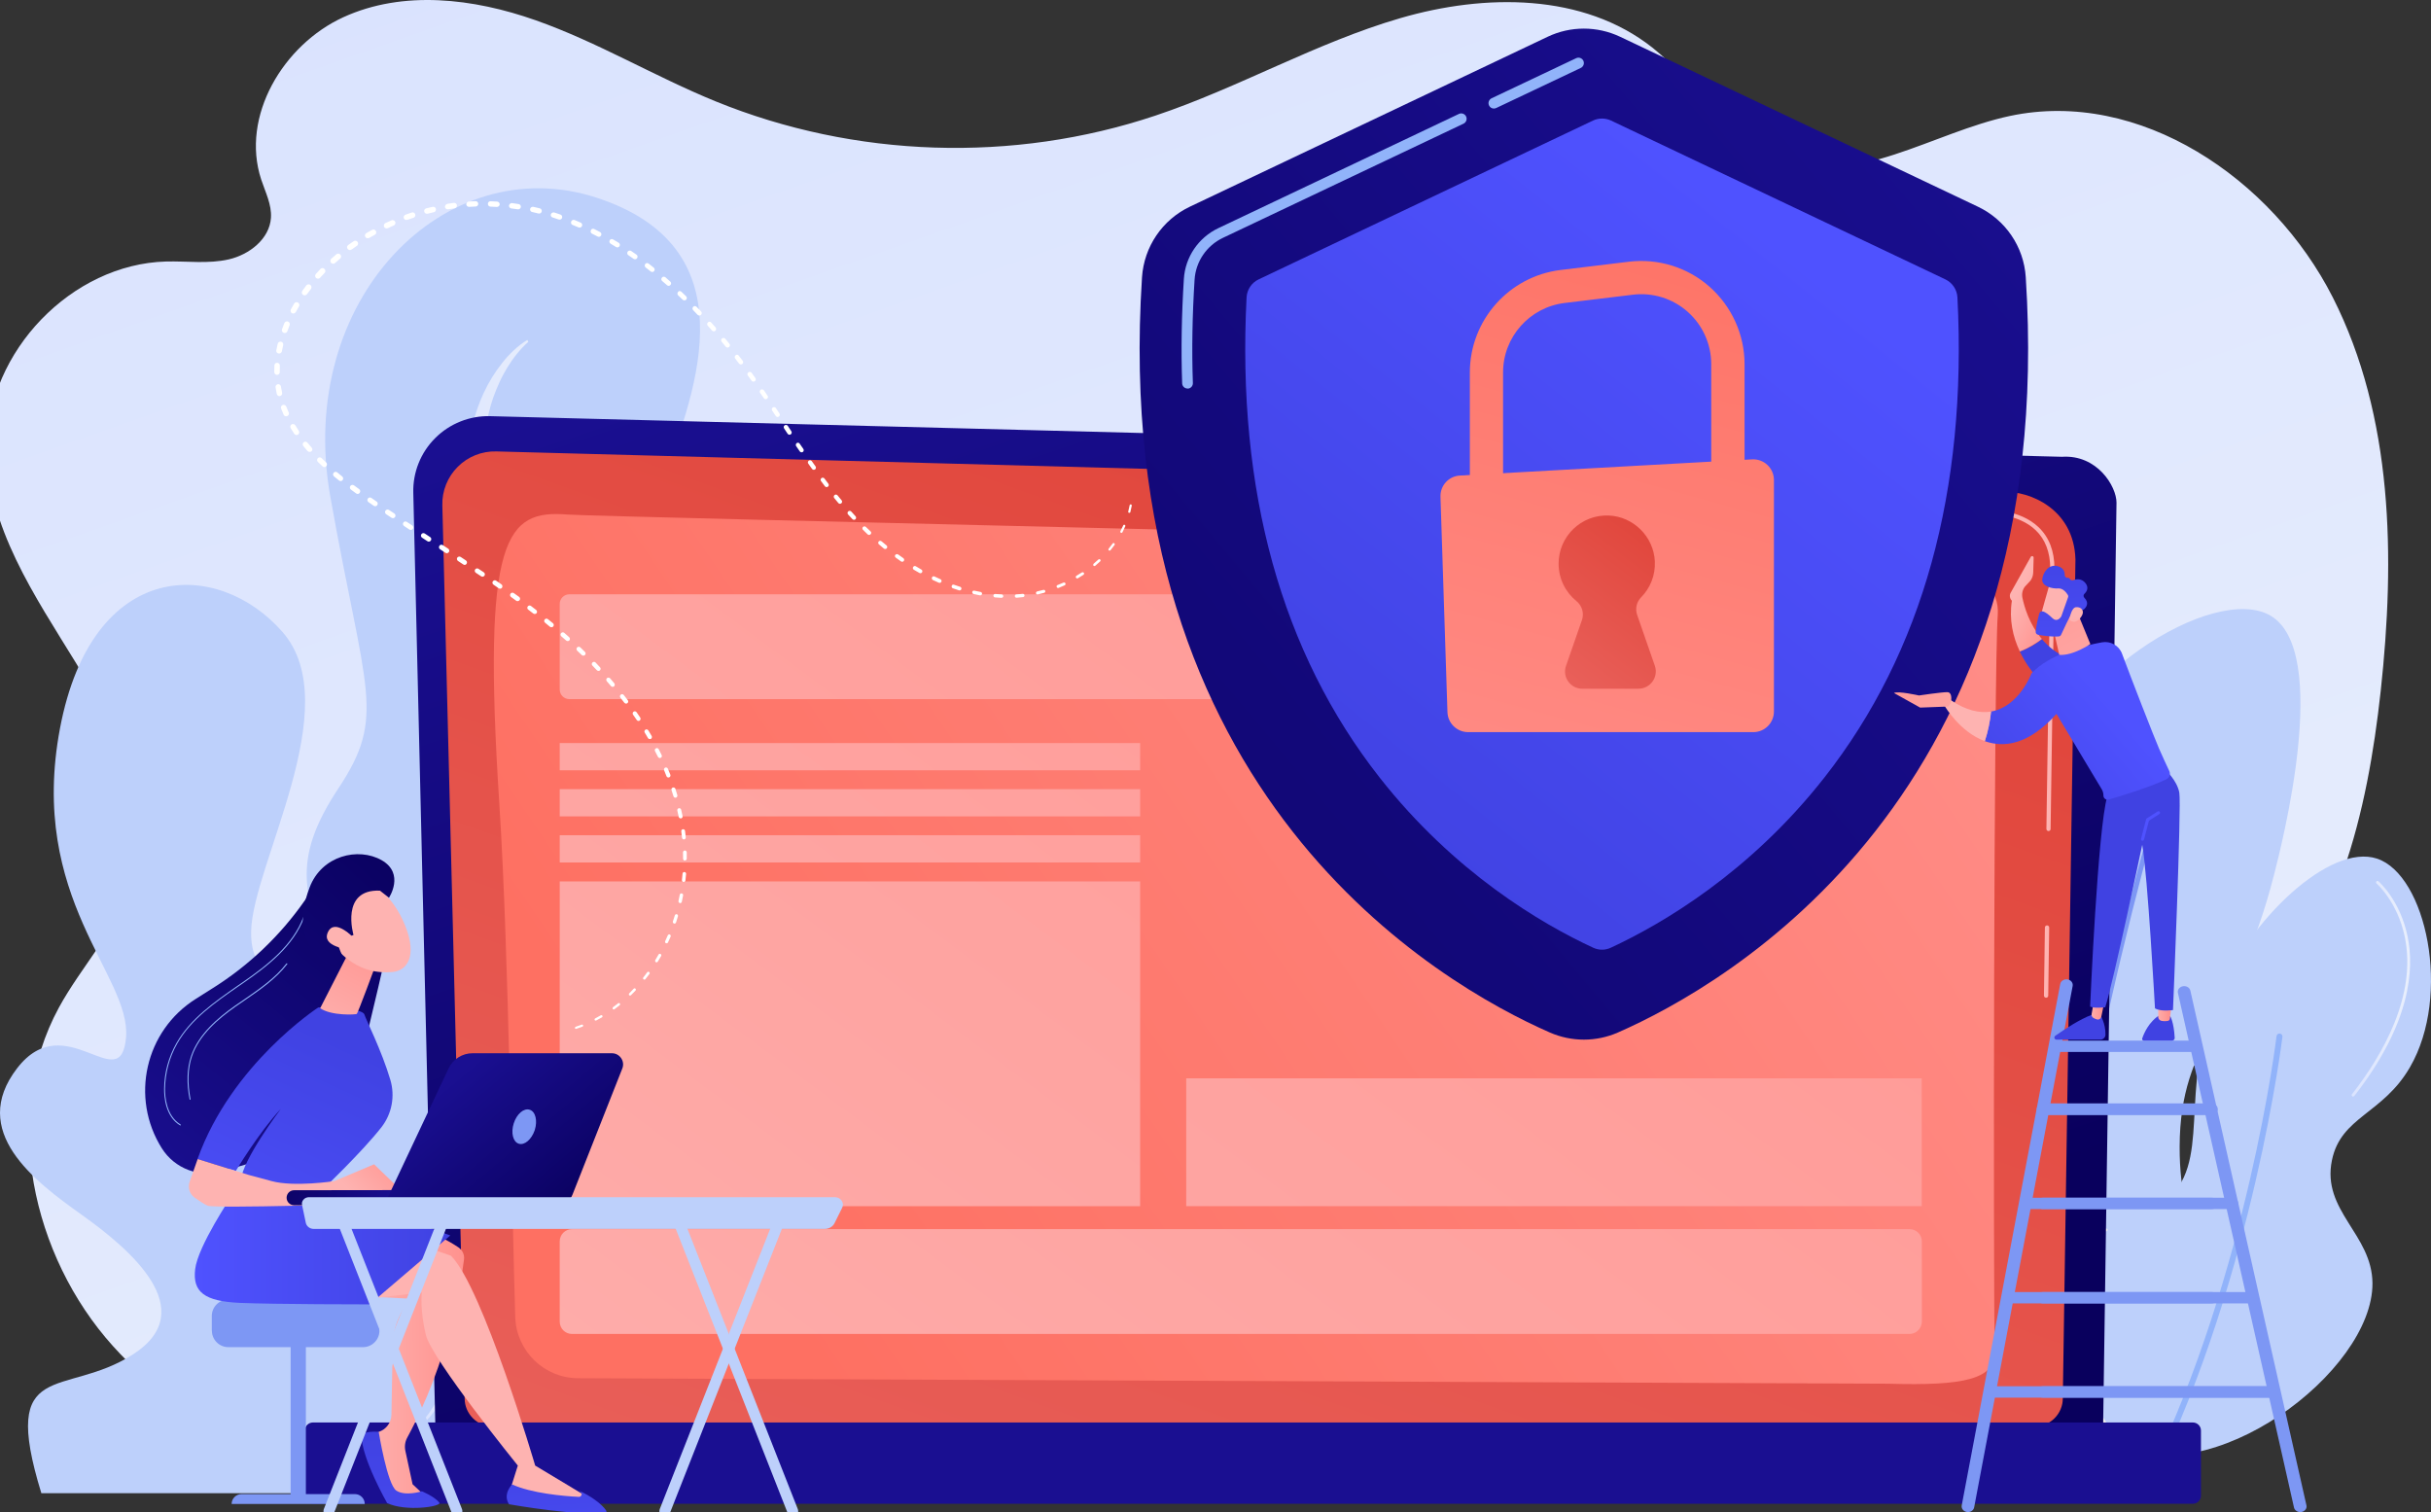 <?xml version="1.0" encoding="utf-8"?>
<!-- Generator: Adobe Illustrator 16.0.0, SVG Export Plug-In . SVG Version: 6.00 Build 0)  -->
<!DOCTYPE svg PUBLIC "-//W3C//DTD SVG 1.1//EN" "http://www.w3.org/Graphics/SVG/1.1/DTD/svg11.dtd">
<svg version="1.1" id="Layer_1" xmlns:v="https://vecta.io/nano"
	 xmlns="http://www.w3.org/2000/svg" xmlns:xlink="http://www.w3.org/1999/xlink" x="0px" y="0px" width="560.815px"
	 height="348.849px" viewBox="26.46 225.757 560.815 348.849" enable-background="new 26.46 225.757 560.815 348.849"
	 xml:space="preserve">
<rect x="26.46" y="225.757" width="560.815" height="348.849" fill="#333333" stroke="none"/>
<linearGradient id="SVGID_1_" gradientUnits="userSpaceOnUse" x1="894.855" y1="858.047" x2="1567.636" y2="-1048.861" gradientTransform="matrix(0.247 0 0 -0.247 0.377 388.464)">
	<stop  offset="0" style="stop-color:#DAE3FE"/>
	<stop  offset="1" style="stop-color:#E9EFFD"/>
</linearGradient>
<path fill="url(#SVGID_1_)" d="M564.622,294.371c-13.971-27.521-44.632-48.194-74.479-41.863
	c-17.877,3.808-35.632,16.542-52.768,10.163c-12.363-4.624-19.312-17.705-29.697-25.914c-15.974-12.636-38.674-12.487-58.134-6.825
	c-19.485,5.663-37.313,16.073-56.551,22.502c-32.789,10.979-69.385,9.767-101.432-3.289c-14.07-5.736-27.225-13.674-41.542-18.718
	c-14.317-5.044-30.538-7.022-44.361-0.692s-23.738,22.848-18.941,37.437c0.964,2.918,2.448,5.786,2.25,8.828
	c-0.321,4.896-4.995,8.506-9.718,9.594c-4.723,1.088-9.644,0.371-14.49,0.495c-21.735,0.593-41.171,20.721-41.27,42.778
	c-0.074,18.298,11.028,34.396,20.548,49.925c9.52,15.553,18.051,34.223,12.389,51.581c-3.363,10.312-11.226,18.372-16.394,27.867
	c-13.378,24.653-6.231,57.269,12.462,78.039c18.694,20.796,46.685,30.959,74.305,33.382c27.621,2.424,55.315-2.126,82.688-6.626
	c27.374-4.501,55.093-8.952,82.688-6.38l-1.484-0.816c53.93,13.526,110.358,16.766,165.45,9.521
	c11.523-1.509,24.777-4.772,29.648-15.504c4.104-9.051,0.42-19.658,1.261-29.574c1.212-14.317,11.795-26.038,23.343-34.347
	c11.548-8.308,24.629-14.515,35.014-24.257c20.326-19.064,27.226-48.589,30.267-76.506
	C579.014,354.434,578.568,321.893,564.622,294.371L564.622,294.371z"/>
<path fill="#BDD0FB" d="M498.947,561.87c12.957,2.597,29.524-11.547,34.841-26.977c5.489-15.875-4.575-22.552-4.501-44.584
	c0.099-25.049,13.105-28.807,21.735-62.56c1.953-7.616,13.204-51.68-0.742-59.939c-12.883-7.641-49.108,14.292-55.463,42.333
	c-4.525,20.005,9.471,28.412,4.13,51.705c-4.698,20.449-17.013,20.746-21.735,40.454
	C471.475,526.313,481.935,558.458,498.947,561.87L498.947,561.87z"/>
<path fill="#7D97F4" d="M499.887,567.929c-3.486-26.978,3.313-68.594,9.644-98.761c6.85-32.665,14.639-59.296,14.713-59.568
	l1.088,0.322c-0.074,0.271-7.839,26.878-14.688,59.493c-6.305,30.068-13.105,71.561-9.644,98.39L499.887,567.929L499.887,567.929z"
	/>
<path fill="#BDD0FB" d="M513.882,558.854c-17.012-8.853-22.823-39.267-13.154-49.157c6.527-6.677,15.899,0.346,24.925-6.578
	c11.523-8.852,3.041-25.493,12.116-47.08c7.715-18.373,26.235-35.756,37.042-32.195c11.325,3.734,17.284,31.453,7.615,48.119
	c-6.28,10.855-15.924,11.375-18.001,21.464c-2.423,11.695,9.272,17.037,9.347,28.387
	C573.896,542.188,536.359,570.574,513.882,558.854L513.882,558.854z"/>
<path fill="#91B3FA" d="M523.056,566.643c-0.099,0-0.197-0.024-0.296-0.074c-0.347-0.173-0.495-0.593-0.322-0.914
	c22.552-46.438,29.153-100.319,29.203-100.863c0.05-0.371,0.396-0.643,0.767-0.593c0.371,0.049,0.644,0.396,0.594,0.767
	c-0.074,0.544-6.701,54.646-29.352,101.307C523.551,566.494,523.304,566.643,523.056,566.643L523.056,566.643z"/>
<linearGradient id="SVGID_2_" gradientUnits="userSpaceOnUse" x1="2299.458" y1="-264.496" x2="2353.95" y2="-264.496" gradientTransform="matrix(0.247 0 0 -0.247 0.377 388.464)">
	<stop  offset="0" style="stop-color:#DAE3FE"/>
	<stop  offset="1" style="stop-color:#E9EFFD"/>
</linearGradient>
<path fill="url(#SVGID_2_)" d="M569.296,478.737c-0.074,0-0.148-0.024-0.197-0.074c-0.148-0.123-0.174-0.321-0.05-0.47
	c7.121-9.124,15.01-22.848,12.166-36.349c-1.682-8.037-6.454-12.24-6.504-12.265c-0.148-0.124-0.148-0.322-0.024-0.471
	s0.321-0.148,0.47-0.024c0.198,0.173,4.971,4.377,6.701,12.636c1.607,7.591,0.767,20.152-12.289,36.894
	C569.494,478.688,569.395,478.737,569.296,478.737L569.296,478.737z"/>
<path fill="#F0F0F0" d="M512.35,554.799c-0.1,0-0.198-0.05-0.272-0.148c-10.93-15.949-14.663-28.288-11.078-36.646
	c3.19-7.442,11.227-8.827,11.301-8.827c0.173-0.024,0.346,0.099,0.371,0.272c0.024,0.173-0.1,0.346-0.272,0.37
	c-0.074,0.025-7.765,1.336-10.806,8.433c-3.486,8.135,0.223,20.251,11.028,36.003c0.099,0.148,0.074,0.346-0.074,0.47
	C512.473,554.773,512.398,554.799,512.35,554.799L512.35,554.799z"/>
<path fill="#BDD0FB" d="M220.122,570.253c0,0,35.039-47.971,29.327-93.346c-5.688-45.35-34.124-39.959-46.759-13.13
	c-12.66,26.829-24.01,23.145-16.493-2.077s16.938-41.641,1.36-66.739c-15.578-25.098-17.185-35.78-8.432-58.159
	c8.753-22.403,19.732-54.128-15.084-65.453c-34.816-11.325-69.483,23.466-61.373,69.014c8.111,45.547,13.007,50.493,1.805,67.357
	c-11.177,16.864-6.528,23.788-4.945,34.767s-15.504,13.551-15.133-1.904c0.371-15.454,22.106-51.952,7.27-68.989
	s-43.891-17.21-51.358,22.156c-7.443,39.365,16.418,57.07,15.232,71.313c-1.187,14.242-13.996-7.345-25.148,7.171
	c-11.152,14.515,3.857,25.914,14.911,33.777s27.719,21.958,11.869,32.194c-15.875,10.237-30.884,0.445-21.167,32.047H220.122
	L220.122,570.253z"/>
<linearGradient id="SVGID_3_" gradientUnits="userSpaceOnUse" x1="501.609" y1="-163.526" x2="616.339" y2="-163.526" gradientTransform="matrix(0.247 0 0 -0.247 0.377 388.464)">
	<stop  offset="0" style="stop-color:#DAE3FE"/>
	<stop  offset="1" style="stop-color:#E9EFFD"/>
</linearGradient>
<path fill="url(#SVGID_3_)" d="M148.116,304.188c-1.137,0.668-2.151,1.484-3.115,2.374c-0.965,0.89-1.879,1.879-2.695,2.942
	c-1.682,2.102-3.116,4.451-4.278,6.948c-2.325,5.02-3.561,10.583-3.981,16.172c-0.074,0.692-0.099,1.409-0.124,2.102
	c-0.024,0.692-0.074,1.41-0.049,2.102v2.102l0.148,3.14l0.296,3.116c0.198,1.385,0.322,2.77,0.569,4.129
	c0.223,1.36,0.47,2.745,0.767,4.08l0.42,2.027l2.226,9.792c2.374,10.46,4.648,20.895,6.454,31.379
	c1.756,10.484,2.942,21.092,2.67,31.576c-0.074,2.621-0.222,5.218-0.544,7.789c-0.297,2.572-0.717,5.119-1.311,7.616
	c-0.593,2.473-1.335,4.921-2.275,7.245c-1.039,2.646-1.854,5.366-2.498,8.086c-1.187,5.439-1.904,10.88-2.448,16.32
	c-0.52,5.415-0.939,10.83-1.261,16.221c-0.667,10.781-1.261,21.537-2.695,32.121c-0.173,1.335-0.371,2.646-0.593,3.956
	c-0.198,1.311-0.47,2.621-0.717,3.932c-0.223,1.311-0.568,2.597-0.841,3.907c-0.148,0.643-0.321,1.285-0.494,1.929
	c-0.173,0.643-0.322,1.285-0.544,1.903l-0.594,1.904c-0.198,0.643-0.445,1.236-0.667,1.854c-0.42,1.261-0.989,2.424-1.484,3.635
	c-1.137,2.35-2.473,4.6-4.104,6.603l0.396,0.42c1.805-1.903,3.338-4.104,4.673-6.429c1.286-2.35,2.399-4.822,3.289-7.394
	c1.854-5.094,3.091-10.41,4.104-15.751c2.003-10.683,2.967-21.513,4.055-32.245l1.707-16.022c0.667-5.292,1.508-10.534,2.769-15.578
	c0.668-2.498,1.41-4.896,2.349-7.221c1.088-2.597,1.954-5.292,2.646-8.012c0.717-2.72,1.211-5.489,1.583-8.283
	c0.371-2.77,0.593-5.564,0.717-8.333c0.42-11.128-0.841-22.106-2.547-32.863c-1.731-10.756-4.105-21.339-6.726-31.799l-2.028-7.814
	l-0.519-1.954l-0.47-1.904c-0.346-1.261-0.594-2.547-0.866-3.808c-0.296-1.261-0.47-2.572-0.717-3.833l-0.272-1.929
	c-0.099-0.643-0.173-1.286-0.248-1.929c-0.321-2.596-0.42-5.192-0.42-7.789c0-2.596,0.198-5.192,0.594-7.739
	c0.42-2.547,0.989-5.094,1.83-7.517c0.445-1.212,0.915-2.423,1.459-3.561c0.52-1.162,1.138-2.299,1.805-3.388
	c1.335-2.176,2.942-4.228,4.822-5.885L148.116,304.188L148.116,304.188z"/>
<path opacity="0.62" fill="#FFFFFF" enable-background="new    " d="M222.694,466.72c-1.039,8.481-2.522,16.914-4.352,25.222
	c-0.915,4.154-1.929,8.284-3.042,12.364c-0.272,1.014-0.569,2.027-0.865,3.041c-0.272,1.014-0.594,2.028-0.915,3.042
	c-0.593,2.027-1.261,4.03-1.904,6.033l-2.151,5.935c-0.717,1.979-1.533,3.907-2.3,5.86c-1.657,3.857-3.388,7.641-5.316,11.325
	s-4.055,7.245-6.33,10.707c-2.324,3.412-4.822,6.676-7.492,9.841l0.371,0.445c3.091-2.72,5.935-5.762,8.556-9.05
	c2.572-3.313,4.921-6.85,7.072-10.509c2.077-3.71,4.03-7.518,5.712-11.449c0.816-1.979,1.681-3.932,2.423-5.959
	c0.767-2.003,1.459-4.031,2.151-6.059l1.904-6.157l0.865-3.115l0.816-3.116c1.063-4.179,1.929-8.382,2.671-12.635
	c1.483-8.481,2.498-17.063,2.67-25.692L222.694,466.72L222.694,466.72z"/>
<linearGradient id="SVGID_4_" gradientUnits="userSpaceOnUse" x1="1426.677" y1="-634.67" x2="1072.302" y2="428.457" gradientTransform="matrix(0.247 0 0 -0.247 0.377 388.464)">
	<stop  offset="0" style="stop-color:#09005D"/>
	<stop  offset="1" style="stop-color:#1A0F91"/>
</linearGradient>
<path fill="url(#SVGID_4_)" d="M126.9,554.947c0,3.758,3.091,6.849,6.85,6.849h371.032c3.783,0,6.85-3.091,6.85-6.849l3.091-213.224
	c0-3.759-4.45-11.127-12.586-10.583l-362.601-9.372c-4.723-0.124-9.322,1.707-12.661,5.044c-3.358,3.333-5.192,7.905-5.069,12.636
	L126.9,554.947L126.9,554.947z"/>
<linearGradient id="SVGID_5_" gradientUnits="userSpaceOnUse" x1="1425.189" y1="193.867" x2="1029.151" y2="-910.243" gradientTransform="matrix(0.247 0 0 -0.247 0.377 388.464)">
	<stop  offset="0" style="stop-color:#E1473D"/>
	<stop  offset="1" style="stop-color:#E9605A"/>
</linearGradient>
<path fill="url(#SVGID_5_)" d="M133.651,548.369c0,3.561,2.918,6.504,6.503,6.504h355.677c3.561,0,6.504-2.918,6.504-6.504
	l2.917-193.565c-0.346-11.646-10.559-15.825-16.74-15.578l-347.542-9.322c-3.338-0.099-6.553,1.187-8.902,3.536
	s-3.66,5.563-3.561,8.902L133.651,548.369L133.651,548.369z"/>
<linearGradient id="SVGID_6_" gradientUnits="userSpaceOnUse" x1="2304.186" y1="612.379" x2="2199.176" y2="303.354" gradientTransform="matrix(0.247 0 0 -0.247 0.377 388.464)">
	<stop  offset="0" style="stop-color:#FF928E"/>
	<stop  offset="1" style="stop-color:#FEB3B1"/>
</linearGradient>
<path fill="url(#SVGID_6_)" d="M498.478,455.938c-0.272,0-0.495-0.222-0.495-0.494l0.223-15.702c0-0.271,0.223-0.494,0.494-0.494
	c0.272,0,0.495,0.223,0.495,0.494l-0.223,15.702c0.009,0.265-0.199,0.486-0.465,0.494
	C498.497,455.939,498.487,455.939,498.478,455.938z"/>
<linearGradient id="SVGID_7_" gradientUnits="userSpaceOnUse" x1="1994.931" y1="717.474" x2="1889.922" y2="408.447" gradientTransform="matrix(0.247 0 0 -0.247 0.377 388.464)">
	<stop  offset="0" style="stop-color:#FF928E"/>
	<stop  offset="1" style="stop-color:#FEB3B1"/>
</linearGradient>
<path fill="url(#SVGID_7_)" d="M499.046,417.488C499.021,417.488,499.021,417.488,499.046,417.488c-0.272,0-0.495-0.223-0.495-0.495
	l0.891-60.112c-0.024-3.709-1.138-6.676-3.363-8.803c-4.104-3.932-10.583-3.734-10.854-3.709l-111.051-2.967
	c-0.271,0-0.494-0.223-0.47-0.495c0-0.272,0.247-0.495,0.495-0.47l111,2.967c0.272,0,7.146-0.223,11.548,3.981
	c2.424,2.324,3.66,5.514,3.66,9.52l-0.891,60.137C499.516,417.266,499.293,417.488,499.046,417.488z"/>
<linearGradient id="SVGID_8_" gradientUnits="userSpaceOnUse" x1="812.023" y1="-540.303" x2="2105.153" y2="335.784" gradientTransform="matrix(0.247 0 0 -0.247 0.377 388.464)">
	<stop  offset="0" style="stop-color:#FE7062"/>
	<stop  offset="1" style="stop-color:#FF928E"/>
</linearGradient>
<path fill="url(#SVGID_8_)" d="M486.633,537.613c-0.371-15.999-0.223-157.661,0.692-169.901c0.915-12.24-18.125-14.54-47.402-15.899
	c-29.252-1.385-276.104-6.825-282.459-7.344c-14.292-1.162-19.807,4.847-15.826,66.542c2.25,34.767,2.844,92.208,3.685,118.592
	c0.247,7.863,6.676,14.095,14.515,14.119l302.217,1.261C479.536,545.501,486.781,543.968,486.633,537.613L486.633,537.613z"/>
<linearGradient id="SVGID_9_" gradientUnits="userSpaceOnUse" x1="1288.594" y1="-74.414" x2="1282.594" y2="-341.439" gradientTransform="matrix(0.247 0 0 -0.247 0.377 388.464)">
	<stop  offset="0" style="stop-color:#09005D"/>
	<stop  offset="1" style="stop-color:#1A0F91"/>
</linearGradient>
<path fill="url(#SVGID_9_)" d="M98.637,572.677h433.716c1.014,0,1.854-0.841,1.854-1.854v-15.034c0-1.015-0.841-1.855-1.854-1.855
	H98.637c-1.014,0-1.854,0.841-1.854,1.855v15.034C96.783,571.836,97.623,572.677,98.637,572.677L98.637,572.677z"/>
<linearGradient id="SVGID_10_" gradientUnits="userSpaceOnUse" x1="1638.282" y1="626.395" x2="438.162" y2="-987.766" gradientTransform="matrix(0.247 0 0 -0.247 0.377 388.464)">
	<stop  offset="0" style="stop-color:#FF928E"/>
	<stop  offset="1" style="stop-color:#FEB3B1"/>
</linearGradient>
<path fill="url(#SVGID_10_)" d="M442.915,387.049H157.81c-1.224,0.005-2.22-0.982-2.226-2.206c0-0.007,0-0.013,0-0.02v-19.732
	c-0.005-1.224,0.982-2.22,2.206-2.226c0.007,0,0.013,0,0.02,0h285.13c1.224-0.005,2.22,0.982,2.226,2.206c0,0.006,0,0.013,0,0.02
	v19.732C445.141,386.035,444.151,387.049,442.915,387.049z"/>
<linearGradient id="SVGID_11_" gradientUnits="userSpaceOnUse" x1="1953.998" y1="391.663" x2="753.877" y2="-1222.5" gradientTransform="matrix(0.247 0 0 -0.247 0.377 388.464)">
	<stop  offset="0" style="stop-color:#FF928E"/>
	<stop  offset="1" style="stop-color:#FEB3B1"/>
</linearGradient>
<path fill="url(#SVGID_11_)" d="M466.95,533.509H158.428c-1.583,0-2.844-1.262-2.844-2.844v-18.496c0-1.583,1.261-2.844,2.844-2.844
	h308.547c1.582,0,2.844,1.261,2.844,2.844v18.496C469.793,532.247,468.532,533.509,466.95,533.509z"/>
<linearGradient id="SVGID_12_" gradientUnits="userSpaceOnUse" x1="2079.979" y1="297.995" x2="879.862" y2="-1316.162" gradientTransform="matrix(0.247 0 0 -0.247 0.377 388.464)">
	<stop  offset="0" style="stop-color:#FF928E"/>
	<stop  offset="1" style="stop-color:#FEB3B1"/>
</linearGradient>
<path fill="url(#SVGID_12_)" d="M300.115,474.534h169.678v29.499H300.115V474.534z"/>
<linearGradient id="SVGID_13_" gradientUnits="userSpaceOnUse" x1="1484.71" y1="740.568" x2="284.596" y2="-873.585" gradientTransform="matrix(0.247 0 0 -0.247 0.377 388.464)">
	<stop  offset="0" style="stop-color:#FF928E"/>
	<stop  offset="1" style="stop-color:#FEB3B1"/>
</linearGradient>
<path fill="url(#SVGID_13_)" d="M155.584,397.187h133.898v6.281H155.584V397.187z"/>
<linearGradient id="SVGID_14_" gradientUnits="userSpaceOnUse" x1="1505.3" y1="725.259" x2="305.187" y2="-888.892" gradientTransform="matrix(0.247 0 0 -0.247 0.377 388.464)">
	<stop  offset="0" style="stop-color:#FF928E"/>
	<stop  offset="1" style="stop-color:#FEB3B1"/>
</linearGradient>
<path fill="url(#SVGID_14_)" d="M155.584,407.819h133.898v6.281H155.584V407.819z"/>
<linearGradient id="SVGID_15_" gradientUnits="userSpaceOnUse" x1="1525.884" y1="709.946" x2="325.777" y2="-904.196" gradientTransform="matrix(0.247 0 0 -0.247 0.377 388.464)">
	<stop  offset="0" style="stop-color:#FF928E"/>
	<stop  offset="1" style="stop-color:#FEB3B1"/>
</linearGradient>
<path fill="url(#SVGID_15_)" d="M155.584,418.452h133.898v6.281H155.584V418.452z"/>
<linearGradient id="SVGID_16_" gradientUnits="userSpaceOnUse" x1="1612.982" y1="645.202" x2="412.865" y2="-968.955" gradientTransform="matrix(0.247 0 0 -0.247 0.377 388.464)">
	<stop  offset="0" style="stop-color:#FF928E"/>
	<stop  offset="1" style="stop-color:#FEB3B1"/>
</linearGradient>
<path fill="url(#SVGID_16_)" d="M155.584,429.109h133.898v74.924H155.584V429.109z"/>
<linearGradient id="SVGID_17_" gradientUnits="userSpaceOnUse" x1="442.911" y1="-746.967" x2="2054.071" y2="600.166" gradientTransform="matrix(0.247 0 0 -0.247 0.377 388.464)">
	<stop  offset="0" style="stop-color:#09005D"/>
	<stop  offset="1" style="stop-color:#1A0F91"/>
</linearGradient>
<path fill="url(#SVGID_17_)" d="M493.79,289.719c-0.445-7.047-4.698-13.279-11.078-16.295l-82.515-39.192
	c-5.292-2.498-11.424-2.498-16.69,0l-82.515,39.192c-6.38,3.017-10.608,9.248-11.078,16.295
	c-7.764,119.631,68.964,163.225,94.112,174.254c4.995,2.176,10.658,2.176,15.652,0C424.801,452.943,501.53,409.35,493.79,289.719
	L493.79,289.719z"/>
<path fill="#91B3FA" d="M371.082,250.801c-0.47,0-0.915-0.272-1.112-0.717c-0.297-0.618-0.025-1.36,0.593-1.657l19.51-9.248
	c0.619-0.297,1.36-0.025,1.657,0.593s0.024,1.36-0.594,1.657l-19.51,9.248C371.429,250.752,371.255,250.801,371.082,250.801z
	 M300.412,315.389c-0.667,0-1.211-0.52-1.236-1.187c-0.272-7.789-0.124-15.899,0.396-24.109c0.322-5.044,3.363-9.52,7.938-11.696
	l55.513-26.359c0.618-0.297,1.359-0.025,1.656,0.593s0.024,1.36-0.594,1.657l-55.487,26.334c-3.759,1.78-6.281,5.465-6.553,9.619
	c-0.519,8.136-0.667,16.172-0.396,23.887c0.025,0.692-0.519,1.261-1.187,1.286C300.437,315.389,300.412,315.389,300.412,315.389z"/>
<linearGradient id="SVGID_18_" gradientUnits="userSpaceOnUse" x1="1323.702" y1="-109.129" x2="1761.747" y2="439.924" gradientTransform="matrix(0.247 0 0 -0.247 0.377 388.464)">
	<stop  offset="0" style="stop-color:#4042E2"/>
	<stop  offset="1" style="stop-color:#4F52FF"/>
</linearGradient>
<path fill="url(#SVGID_18_)" d="M478.027,294.371c-0.099-1.781-1.162-3.388-2.77-4.154l-77.148-36.646
	c-1.311-0.618-2.844-0.618-4.154,0l-77.149,36.646c-1.607,0.767-2.671,2.349-2.77,4.154c-2.274,44.632,8.036,81.872,30.662,110.729
	c17.26,22.007,37.438,33.802,49.281,39.292c1.311,0.618,2.794,0.618,4.104,0c11.82-5.49,32.022-17.285,49.282-39.292
	C469.991,376.243,480.303,339.003,478.027,294.371L478.027,294.371z"/>
<linearGradient id="SVGID_19_" gradientUnits="userSpaceOnUse" x1="1675.742" y1="523.732" x2="1465.72" y2="-238.351" gradientTransform="matrix(0.247 0 0 -0.247 0.377 388.464)">
	<stop  offset="0" style="stop-color:#FE7062"/>
	<stop  offset="1" style="stop-color:#FF928E"/>
</linearGradient>
<path fill="url(#SVGID_19_)" d="M373.233,342.342h-7.69v-30.637c0-12.042,9.001-22.205,20.944-23.664l15.727-1.904
	c6.775-0.816,13.575,1.286,18.669,5.811c5.094,4.525,8.036,11.028,8.036,17.828v26.755h-7.689v-26.755
	c0-4.624-1.979-9.025-5.44-12.091c-3.462-3.066-8.062-4.5-12.66-3.932l-15.727,1.904c-8.086,0.989-14.193,7.863-14.193,16.023
	v30.662H373.233z"/>
<linearGradient id="SVGID_20_" gradientUnits="userSpaceOnUse" x1="1719.818" y1="511.582" x2="1509.798" y2="-250.492" gradientTransform="matrix(0.247 0 0 -0.247 0.377 388.464)">
	<stop  offset="0" style="stop-color:#FE7062"/>
	<stop  offset="1" style="stop-color:#FF928E"/>
</linearGradient>
<path fill="url(#SVGID_20_)" d="M363.269,335.468l67.382-3.734c2.744-0.148,5.044,2.028,5.044,4.772v53.386
	c0.007,2.629-2.118,4.765-4.747,4.772c-0.009,0-0.017,0-0.025,0h-65.774c-2.571,0-4.698-2.052-4.772-4.624l-1.607-49.652
	C358.669,337.792,360.672,335.591,363.269,335.468L363.269,335.468z"/>
<linearGradient id="SVGID_21_" gradientUnits="userSpaceOnUse" x1="1653.883" y1="150.836" x2="1559.938" y2="27.823" gradientTransform="matrix(0.247 0 0 -0.247 0.377 388.464)">
	<stop  offset="0" style="stop-color:#E1473D"/>
	<stop  offset="1" style="stop-color:#E9605A"/>
</linearGradient>
<path fill="url(#SVGID_21_)" d="M408.223,379.358l-4.08-11.721c-0.494-1.409-0.148-2.992,0.891-4.055
	c2.102-2.126,3.338-5.069,3.189-8.308c-0.272-5.712-4.945-10.361-10.657-10.583c-6.33-0.247-11.548,4.822-11.548,11.103
	c0,3.486,1.607,6.602,4.104,8.63c1.311,1.063,1.83,2.794,1.286,4.376l-3.685,10.583c-0.891,2.572,1.014,5.267,3.733,5.267h13.007
	C407.209,384.625,409.112,381.93,408.223,379.358L408.223,379.358z"/>
<g>
	<path fill="#7D97F4" d="M480.451,574.605c0.692,0,1.311-0.445,1.434-1.088l22.725-120.299c0.124-0.717-0.396-1.385-1.187-1.508
		c-0.792-0.124-1.559,0.37-1.682,1.063l-22.725,120.299c-0.123,0.717,0.396,1.385,1.188,1.508
		C480.277,574.605,480.352,574.605,480.451,574.605z M557.105,574.605c0.099,0,0.198,0,0.297-0.025
		c0.791-0.148,1.311-0.841,1.138-1.533l-26.78-118.74c-0.148-0.717-0.939-1.162-1.73-1.014s-1.311,0.841-1.138,1.533l26.779,118.74
		C555.819,574.185,556.438,574.605,557.105,574.605z"/>
	<g>
		<path id="z" fill="#7D97F4" d="M497.785,482.966h38.846c0.816,0,1.459-0.594,1.459-1.311s-0.643-1.311-1.459-1.311h-38.846
			c-0.816,0-1.459,0.594-1.459,1.311S496.969,482.966,497.785,482.966z"/>
	</g>
	<path fill="#7D97F4" d="M498.478,482.966h37.437c0.767,0,1.409-0.594,1.409-1.311s-0.618-1.311-1.409-1.311h-37.437
		c-0.767,0-1.41,0.594-1.41,1.311S497.711,482.966,498.478,482.966z M497.785,504.701h38.846c0.816,0,1.459-0.594,1.459-1.311
		s-0.643-1.311-1.459-1.311h-38.846c-0.816,0-1.459,0.594-1.459,1.311C496.326,504.133,496.969,504.701,497.785,504.701z"/>
	<path fill="#7D97F4" d="M494.249,504.701h47.08c0.816,0,1.459-0.594,1.459-1.311s-0.643-1.311-1.459-1.311h-47.08
		c-0.816,0-1.459,0.594-1.459,1.311C492.79,504.133,493.457,504.701,494.249,504.701L494.249,504.701z M501.024,468.451h31.601
		c0.816,0,1.459-0.594,1.459-1.311c0-0.718-0.643-1.311-1.459-1.311h-31.601c-0.816,0-1.459,0.593-1.459,1.311
		C499.565,467.857,500.208,468.451,501.024,468.451L501.024,468.451z"/>
	<g>
		<path id="z_1_" fill="#7D97F4" d="M497.785,526.461h38.846c0.816,0,1.459-0.594,1.459-1.311s-0.643-1.311-1.459-1.311h-38.846
			c-0.816,0-1.459,0.594-1.459,1.311S496.969,526.461,497.785,526.461z"/>
	</g>
	<path fill="#7D97F4" d="M489.748,526.461h56.354c0.816,0,1.459-0.594,1.459-1.311s-0.643-1.311-1.459-1.311h-56.354
		c-0.815,0-1.459,0.594-1.459,1.311S488.957,526.461,489.748,526.461z M497.785,548.196h52.866c0.816,0,1.459-0.594,1.459-1.311
		s-0.643-1.311-1.459-1.311h-52.866c-0.816,0-1.459,0.594-1.459,1.311C496.326,547.628,496.969,548.196,497.785,548.196
		L497.785,548.196z"/>
	<path fill="#7D97F4" d="M486.113,548.196h64.514c0.816,0,1.459-0.594,1.459-1.311s-0.643-1.311-1.459-1.311h-64.514
		c-0.815,0-1.459,0.594-1.459,1.311C484.654,547.628,485.322,548.196,486.113,548.196z"/>
</g>
<linearGradient id="SVGID_22_" gradientUnits="userSpaceOnUse" x1="2104.945" y1="-216.339" x2="2083.612" y2="-77.006" gradientTransform="matrix(0.247 0 0 -0.247 0.377 388.464)">
	<stop  offset="0" style="stop-color:#4042E2"/>
	<stop  offset="1" style="stop-color:#4F52FF"/>
</linearGradient>
<path fill="url(#SVGID_22_)" d="M527.111,460.192c0,0,0.841,1.311,1.038,4.994c0.025,0.33-0.223,0.617-0.552,0.642
	c-0.014,0.001-0.027,0.002-0.041,0.002h-6.528c-0.209,0.006-0.383-0.158-0.389-0.367c-0.002-0.044,0.005-0.087,0.018-0.128
	c0.371-1.137,1.533-3.906,4.13-5.465L527.111,460.192z"/>
<linearGradient id="SVGID_23_" gradientUnits="userSpaceOnUse" x1="2131.348" y1="-286.665" x2="2119.021" y2="-286.665" gradientTransform="matrix(0.247 0 0 -0.247 0.377 388.464)">
	<stop  offset="0" style="stop-color:#FF928E"/>
	<stop  offset="1" style="stop-color:#FEB3B1"/>
</linearGradient>
<path fill="url(#SVGID_23_)" d="M527.408,457.694l-0.371,3.091c-0.024,0.272-0.247,0.47-0.52,0.52
	c-0.346,0.05-0.865,0.074-1.385-0.024c-0.47-0.074-0.791-0.495-0.791-0.939v-2.992L527.408,457.694L527.408,457.694z"/>
<linearGradient id="SVGID_24_" gradientUnits="userSpaceOnUse" x1="2033.72" y1="-227.263" x2="2012.39" y2="-87.952" gradientTransform="matrix(0.247 0 0 -0.247 0.377 388.464)">
	<stop  offset="0" style="stop-color:#4042E2"/>
	<stop  offset="1" style="stop-color:#4F52FF"/>
</linearGradient>
<path fill="url(#SVGID_24_)" d="M510.965,459.87c0,0,1.261,1.954,1.211,4.6c0,0.618-0.544,1.138-1.162,1.138h-10.138
	c-0.47,0-0.668-0.618-0.272-0.891c1.929-1.359,5.688-3.857,8.432-4.847H510.965z"/>
<linearGradient id="SVGID_25_" gradientUnits="userSpaceOnUse" x1="2069.077" y1="-281.266" x2="2056.819" y2="-281.266" gradientTransform="matrix(0.247 0 0 -0.247 0.377 388.464)">
	<stop  offset="0" style="stop-color:#FF928E"/>
	<stop  offset="1" style="stop-color:#FEB3B1"/>
</linearGradient>
<path fill="url(#SVGID_25_)" d="M512.003,456.508l-0.791,3.833c-0.099,0.42-0.495,0.717-0.939,0.618
	c-0.248-0.05-0.569-0.174-0.891-0.371c-0.321-0.198-0.47-0.569-0.396-0.915l0.815-4.624L512.003,456.508L512.003,456.508z"/>
<linearGradient id="SVGID_26_" gradientUnits="userSpaceOnUse" x1="2050.661" y1="-238.862" x2="1873.993" y2="-424.864" gradientTransform="matrix(0.247 0 0 -0.247 0.377 388.464)">
	<stop  offset="0" style="stop-color:#4042E2"/>
	<stop  offset="1" style="stop-color:#4F52FF"/>
</linearGradient>
<path fill="url(#SVGID_26_)" d="M525.949,403.319c0,0,2.744,2.423,3.264,5.316c0.52,2.918-1.459,50.146-1.459,50.146
	s-2.744,0.445-4.154-0.396c0,0-1.681-30.662-2.942-37.733c0,0-6.676,31.75-8.53,37.486c0,0-2.646,0.321-3.487-0.173
	c0,0,1.756-41.171,3.957-48.49L525.949,403.319L525.949,403.319z"/>
<linearGradient id="SVGID_27_" gradientUnits="userSpaceOnUse" x1="2218.19" y1="-103.976" x2="2136.186" y2="-110.642" gradientTransform="matrix(0.247 0 0 -0.247 0.377 388.464)">
	<stop  offset="0" style="stop-color:#4042E2"/>
	<stop  offset="1" style="stop-color:#4F52FF"/>
</linearGradient>
<path fill="url(#SVGID_27_)" d="M520.731,419.714h-0.099c-0.198-0.05-0.321-0.248-0.247-0.445l1.162-4.476
	c0.024-0.1,0.074-0.174,0.148-0.223l2.521-1.607c0.174-0.099,0.396-0.05,0.495,0.099c0.099,0.174,0.049,0.396-0.099,0.495
	l-2.399,1.533l-1.137,4.327C521.028,419.614,520.88,419.714,520.731,419.714L520.731,419.714z"/>
<linearGradient id="SVGID_28_" gradientUnits="userSpaceOnUse" x1="2040.967" y1="17.495" x2="2077.631" y2="-111.165" gradientTransform="matrix(0.247 0 0 -0.247 0.377 388.464)">
	<stop  offset="0" style="stop-color:#4042E2"/>
	<stop  offset="1" style="stop-color:#4F52FF"/>
</linearGradient>
<path fill="url(#SVGID_28_)" d="M503.397,377.504c10.732,4.352,12.339,7.863,12.339,7.863l-8.901,5.292
	c0,0-10.015-5.316-14.416-14.589c2.102-0.767,3.857-1.904,5.094-2.868C498.972,374.933,500.876,376.49,503.397,377.504
	L503.397,377.504z"/>
<linearGradient id="SVGID_29_" gradientUnits="userSpaceOnUse" x1="-2859.523" y1="655.608" x2="-2813.961" y2="655.608" gradientTransform="matrix(-0.221 -0.112 0.112 -0.221 -203.905 193.024)">
	<stop  offset="0" style="stop-color:#FF928E"/>
	<stop  offset="1" style="stop-color:#FEB3B1"/>
</linearGradient>
<path fill="url(#SVGID_29_)" d="M494.941,354.236c0.173-0.322,0.667-0.198,0.667,0.173l-0.099,3.462
	c-0.024,0.668-0.249,1.314-0.643,1.854l-1.286,1.385c-0.544,0.717-0.742,1.657-0.568,2.522c0.444,2.127,1.606,6.182,4.5,9.545
	c-1.236,0.939-2.992,2.077-5.094,2.868c-1.607-3.388-2.497-7.319-1.83-11.696c-0.494-0.495-0.618-1.261-0.271-1.854L494.941,354.236
	L494.941,354.236z"/>
<linearGradient id="SVGID_30_" gradientUnits="userSpaceOnUse" x1="1948.7" y1="-119.055" x2="2082.035" y2="-3.72" gradientTransform="matrix(0.247 0 0 -0.247 0.377 388.464)">
	<stop  offset="0" style="stop-color:#4042E2"/>
	<stop  offset="1" style="stop-color:#4F52FF"/>
</linearGradient>
<path fill="url(#SVGID_30_)" d="M495.114,381.114c4.056-4.377,11.795-6.355,16.271-7.171c1.953-0.346,3.907,0.742,4.6,2.596
	c2.003,5.416,7.492,19.51,8.556,21.933c0.865,1.979,1.78,3.932,2.349,5.144c0.347,0.717,0.05,1.582-0.668,1.929
	c-3.758,1.805-10.533,3.882-13.303,4.673c-0.506,0.144-1.032-0.15-1.176-0.656c-0.023-0.084-0.036-0.171-0.036-0.258
	c0-0.544-0.148-1.063-0.42-1.509l-10.41-17.334c-6.479,7.195-12.166,7.839-16.543,6.281c0.742-2.275,1.212-4.55,1.435-6.825
	C492.246,388.829,495.114,381.114,495.114,381.114L495.114,381.114z"/>
<linearGradient id="SVGID_31_" gradientUnits="userSpaceOnUse" x1="1936.888" y1="89.335" x2="1939.555" y2="35.996" gradientTransform="matrix(0.247 0 0 -0.247 0.377 388.464)">
	<stop  offset="0" style="stop-color:#FF928E"/>
	<stop  offset="1" style="stop-color:#FEB3B1"/>
</linearGradient>
<path fill="url(#SVGID_31_)" d="M475.135,388.706l1.162-1.558c3.759,2.597,6.924,3.19,9.495,2.77
	c-0.223,2.275-0.717,4.55-1.435,6.825C478.621,394.665,475.135,388.706,475.135,388.706L475.135,388.706z"/>
<linearGradient id="SVGID_32_" gradientUnits="userSpaceOnUse" x1="1865.226" y1="52.776" x2="1963.665" y2="-69.692" gradientTransform="matrix(0.247 0 0 -0.247 0.377 388.464)">
	<stop  offset="0" style="stop-color:#FF928E"/>
	<stop  offset="1" style="stop-color:#FEB3B1"/>
</linearGradient>
<path fill="url(#SVGID_32_)" d="M475.976,388.755l-6.553,0.247l-6.034-3.363c0.866-0.544,5.762,0.569,5.762,0.569
	s5.119-0.767,6.504-0.767c1.162,0,0.988,1.657,0.89,2.226c-0.024,0.124-0.024,0.173-0.024,0.173L475.976,388.755L475.976,388.755z"
	/>
<linearGradient id="SVGID_33_" gradientUnits="userSpaceOnUse" x1="1994.629" y1="141.79" x2="2089.97" y2="-33.389" gradientTransform="matrix(0.247 0 0 -0.247 0.377 388.464)">
	<stop  offset="0" style="stop-color:#FF928E"/>
	<stop  offset="1" style="stop-color:#FEB3B1"/>
</linearGradient>
<path fill="url(#SVGID_33_)" d="M505.228,365.907l3.462,8.432c0,0-3.981,2.745-7.171,2.498l-1.73-7.591L505.228,365.907
	L505.228,365.907z"/>
<linearGradient id="SVGID_34_" gradientUnits="userSpaceOnUse" x1="2105.924" y1="134.076" x2="2071.257" y2="117.41" gradientTransform="matrix(0.247 0 0 -0.247 0.377 388.464)">
	<stop  offset="0" style="stop-color:#FF928E"/>
	<stop  offset="1" style="stop-color:#FEB3B1"/>
</linearGradient>
<path fill="url(#SVGID_34_)" d="M499.392,360.146c-0.074,0.124-2.497,8.877-2.497,8.877l5.02,1.286l3.536-7.962
	C505.45,362.346,500.728,358.266,499.392,360.146L499.392,360.146z"/>
<linearGradient id="SVGID_35_" gradientUnits="userSpaceOnUse" x1="2026.852" y1="160.063" x2="2031.555" y2="-13.971" gradientTransform="matrix(0.247 0 0 -0.247 0.377 388.464)">
	<stop  offset="0" style="stop-color:#4042E2"/>
	<stop  offset="1" style="stop-color:#4F52FF"/>
</linearGradient>
<path fill="url(#SVGID_35_)" d="M503.546,363.558l-1.533,4.328l-0.074,0.148c-0.197,0.297-0.988,1.261-1.929,0.396
	c-0.84-0.792-1.632-1.484-2.349-1.632c-0.321-0.049-0.643,0.148-0.742,0.47c-0.223,0.791-0.692,2.596-0.841,4.228
	c-0.024,0.322,0.198,0.618,0.52,0.692c0.989,0.198,3.066,0.52,4.797,0.396c0.248-0.024,0.445-0.148,0.544-0.371
	c0.471-1.039,1.954-4.229,2.498-5.044c0.52-0.767,1.78-0.742,2.3-0.692c0.173,0.025,0.346-0.049,0.47-0.148
	c0.47-0.396,1.335-1.434,0.099-2.67c-0.246-0.25-0.242-0.653,0.008-0.899c0.006-0.005,0.011-0.011,0.017-0.016
	c0.52-0.495,1.088-1.385,0.223-2.473c-0.89-1.113-2.077-0.939-2.818-0.667c-0.297,0.099-0.618-0.025-0.767-0.297
	c-0.1-0.148-0.248-0.272-0.52-0.247c-0.371,0.024-0.692-0.272-0.668-0.643c0.025-0.717-0.247-1.607-1.483-2.003
	c-2.201-0.692-3.561,1.434-3.709,3.017c-0.124,1.583,2.3,2.201,3.709,2.077c1.088-0.074,1.879,0.989,2.201,1.508
	C503.596,363.162,503.62,363.36,503.546,363.558L503.546,363.558z"/>
<linearGradient id="SVGID_36_" gradientUnits="userSpaceOnUse" x1="-2281.201" y1="-935.966" x2="-2247.401" y2="-901.287" gradientTransform="matrix(-0.202 -0.143 0.143 -0.202 179.832 -135.292)">
	<stop  offset="0" style="stop-color:#FF928E"/>
	<stop  offset="1" style="stop-color:#FEB3B1"/>
</linearGradient>
<path fill="url(#SVGID_36_)" d="M503.867,368.726c0,0,0.347-2.745,1.509-2.893c1.138-0.124,2.25,0.816,1.112,2.349
	C505.055,370.11,503.867,368.726,503.867,368.726L503.867,368.726z"/>
<g>
	<path fill="#7D97F4" d="M97.021,572.008h-3.511v-37.932h3.511V572.008z"/>
	<path fill="#7D97F4" d="M79.894,572.726h30.711c0-1.261-1.014-2.274-2.275-2.274H82.193
		C80.932,570.451,79.894,571.465,79.894,572.726L79.894,572.726z M75.344,532.767c0,2.077,1.706,3.783,3.783,3.783h31.082
		c2.077,0,3.783-1.706,3.783-3.783v-3.412c0-2.077-1.706-3.783-3.783-3.783H79.103c-2.077,0-3.783,1.706-3.783,3.783v3.412H75.344z"
		/>
</g>
<linearGradient id="SVGID_37_" gradientUnits="userSpaceOnUse" x1="538.477" y1="-612.524" x2="437.677" y2="-612.524" gradientTransform="matrix(0.247 0 0 -0.247 0.377 388.464)">
	<stop  offset="0" style="stop-color:#FF928E"/>
	<stop  offset="1" style="stop-color:#FEB3B1"/>
</linearGradient>
<path fill="url(#SVGID_37_)" d="M121.139,508.806c0,0,5.218,0.816,11.078,4.723c0.915,0.618,1.434,1.682,1.286,2.795
	c-0.692,5.563-3.585,23.54-13.105,41.121c-0.495,0.915-0.643,2.003-0.42,3.042l1.657,7.689l3.066,2.868h-7.888l-5.267-14.218
	l2.25-0.717c1.731-0.544,2.942-2.151,2.967-3.981l0.272-15.257c-0.223-6.8,4.179-11.498,4.179-11.498l-12.611-0.618L121.139,508.806
	L121.139,508.806z"/>
<linearGradient id="SVGID_38_" gradientUnits="userSpaceOnUse" x1="476.823" y1="-678.152" x2="491.654" y2="-905.568" gradientTransform="matrix(0.247 0 0 -0.247 0.377 388.464)">
	<stop  offset="0" style="stop-color:#4042E2"/>
	<stop  offset="1" style="stop-color:#4F52FF"/>
</linearGradient>
<path fill="url(#SVGID_38_)" d="M127.791,572.404c0.717,0.939-7.74,2.176-12.018,0.124c0,0-5.91-10.312-5.91-15.604
	c0,0,0.47-1.088,3.957-0.841c0,0,1.978,12.191,4.08,13.575c2.102,1.36,5.885,0.148,5.885,0.148S126.727,571.02,127.791,572.404z"/>
<linearGradient id="SVGID_39_" gradientUnits="userSpaceOnUse" x1="740.053" y1="-443.948" x2="658.05" y2="-524.95" gradientTransform="matrix(0.247 0 0 -0.247 0.377 388.464)">
	<stop  offset="0" style="stop-color:#FF928E"/>
	<stop  offset="1" style="stop-color:#FEB3B1"/>
</linearGradient>
<path fill="url(#SVGID_39_)" d="M110.185,525.596c0.074-0.124,13.575-1.632,13.575-1.632s-0.445,4.104,0.94,9.767
	c1.385,5.663,21.216,30.143,21.216,30.143l-2.077,6.603c6.429,2.25,12.759,2.597,18.966,1.138l-12.883-7.74
	c0,0-12.067-41.097-19.436-48.416l-13.526-4.673L110.185,525.596L110.185,525.596z"/>
<linearGradient id="SVGID_40_" gradientUnits="userSpaceOnUse" x1="525.577" y1="-508.427" x2="287.215" y2="-508.427" gradientTransform="matrix(0.247 0 0 -0.247 0.377 388.464)">
	<stop  offset="0" style="stop-color:#4042E2"/>
	<stop  offset="1" style="stop-color:#4F52FF"/>
</linearGradient>
<path fill="url(#SVGID_40_)" d="M79.894,501.685c0,0-7.79,11.572-8.408,16.864c-0.643,5.267,2.127,7.418,10.287,7.789
	c8.16,0.346,29.97,0.346,29.97,0.346l18.595-15.899l-17.086-6.207C109.74,503.192,79.894,501.685,79.894,501.685z"/>
<linearGradient id="SVGID_41_" gradientUnits="userSpaceOnUse" x1="619.891" y1="-668.824" x2="634.722" y2="-896.238" gradientTransform="matrix(0.247 0 0 -0.247 0.377 388.464)">
	<stop  offset="0" style="stop-color:#4042E2"/>
	<stop  offset="1" style="stop-color:#4F52FF"/>
</linearGradient>
<path fill="url(#SVGID_41_)" d="M144.605,568.226c0,0-2.25,2.176-0.717,4.574c0,0,17.729,3.141,22.551,1.706
	c0,0-0.989-2.274-6.429-4.871l0.396,0.297c0.495,0.396,0.198,1.187-0.42,1.162C156.425,570.921,149.031,570.253,144.605,568.226
	L144.605,568.226z"/>
<linearGradient id="SVGID_42_" gradientUnits="userSpaceOnUse" x1="512.326" y1="-147.472" x2="254.136" y2="-456.821" gradientTransform="matrix(0.247 0 0 -0.247 0.377 388.464)">
	<stop  offset="0" style="stop-color:#09005D"/>
	<stop  offset="1" style="stop-color:#1A0F91"/>
</linearGradient>
<path fill="url(#SVGID_42_)" d="M115.205,446.839c0,1.089-9.718,40.998-9.718,40.998l-27.669,8.136
	c-5.341,1.558-11.053-0.594-14.021-5.292l0,0c-7.369-11.696-3.857-27.15,7.863-34.494l3.907-2.473
	c8.358-5.242,15.578-12.142,21.216-20.228l1.483-2.126L115.205,446.839L115.205,446.839z"/>
<path fill="#91B3FA" d="M68.074,485.414c-0.025,0-0.049,0-0.074-0.025c-3.388-2.027-3.709-6.602-3.685-8.456
	c0.025-3.66,1.014-7.295,2.819-10.484c3.239-5.712,8.852-9.595,14.243-13.353l1.113-0.767c5.489-3.809,11.523-8.433,13.971-15.108
	c0.025-0.074,0.099-0.1,0.148-0.074c0.074,0.024,0.099,0.099,0.074,0.148c-2.473,6.75-8.556,11.398-14.07,15.231l-1.113,0.767
	c-5.391,3.734-10.954,7.592-14.168,13.254c-1.781,3.165-2.745,6.751-2.794,10.36c-0.024,1.83,0.297,6.281,3.561,8.26
	c0.049,0.024,0.074,0.099,0.049,0.173C68.148,485.414,68.099,485.414,68.074,485.414L68.074,485.414z M70.324,479.479
	c-0.049,0-0.099-0.05-0.124-0.1c-0.742-3.733-0.618-7.097,0.321-9.939c1.731-5.168,6.281-8.902,10.064-11.598l2.3-1.582
	c3.462-2.399,7.047-4.847,9.644-8.21c0.05-0.049,0.124-0.074,0.173-0.024c0.049,0.049,0.074,0.123,0.024,0.173
	c-2.621,3.388-6.207,5.86-9.693,8.259l-2.3,1.583c-3.758,2.67-8.284,6.379-9.99,11.474c-0.939,2.818-1.039,6.107-0.321,9.816
	C70.448,479.405,70.398,479.479,70.324,479.479z"/>
<linearGradient id="SVGID_43_" gradientUnits="userSpaceOnUse" x1="420.612" y1="-310.967" x2="307.547" y2="-557.049" gradientTransform="matrix(0.247 0 0 -0.247 0.377 388.464)">
	<stop  offset="0" style="stop-color:#4042E2"/>
	<stop  offset="1" style="stop-color:#4F52FF"/>
</linearGradient>
<path fill="url(#SVGID_43_)" d="M100.937,500.151c0,0,9.05-8.63,13.526-14.342c2.4-3.093,3.165-7.151,2.053-10.905
	c-2.028-6.849-5.663-13.971-5.984-15.083c-0.495-1.706-10.657-1.632-10.657-1.632s-20.004,12.981-27.843,34.964l8.828,2.745
	c0,0,5.217-8.754,10.385-14.317c0,0-8.927,11.795-9.248,16.617L100.937,500.151z"/>
<linearGradient id="SVGID_44_" gradientUnits="userSpaceOnUse" x1="460.431" y1="-210.491" x2="405.764" y2="-313.822" gradientTransform="matrix(0.247 0 0 -0.247 0.377 388.464)">
	<stop  offset="0" style="stop-color:#FF928E"/>
	<stop  offset="1" style="stop-color:#FEB3B1"/>
</linearGradient>
<path fill="url(#SVGID_44_)" d="M113.251,448.026c-0.099,0.346-4.253,11.474-4.476,11.646c-0.198,0.173-5.811,0.494-8.457-1.311
	l6.553-12.809L113.251,448.026L113.251,448.026z"/>
<linearGradient id="SVGID_45_" gradientUnits="userSpaceOnUse" x1="446.638" y1="-382.459" x2="403.305" y2="-422.459" gradientTransform="matrix(0.247 0 0 -0.247 0.377 388.464)">
	<stop  offset="0" style="stop-color:#FF928E"/>
	<stop  offset="1" style="stop-color:#FEB3B1"/>
</linearGradient>
<path fill="url(#SVGID_45_)" d="M119.408,500.77l-6.652-6.404l-9.199,3.882c0,0-9.174,1.409-14.416,0l-5.242-1.409l-11.844-3.685
	l-1.854,5.267c-0.47,1.336,0,2.819,1.162,3.636c1.014,0.717,2.226,1.532,2.992,1.854c1.558,0.692,38.5-0.47,38.5-0.47
	L119.408,500.77L119.408,500.77z"/>
<linearGradient id="SVGID_46_" gradientUnits="userSpaceOnUse" x1="-3169.801" y1="316.535" x2="-3239.8" y2="396.534" gradientTransform="matrix(-0.247 -0.014 0.014 -0.247 -714.172 514.789)">
	<stop  offset="0" style="stop-color:#FF928E"/>
	<stop  offset="1" style="stop-color:#FEB3B1"/>
</linearGradient>
<path fill="url(#SVGID_46_)" d="M112.188,429.629c0,0,4.797,2.35,7.74,9.669c2.942,7.294,0.247,10.435-2.918,10.706
	c-3.165,0.272-7.863-0.074-12.561-4.945C99.75,440.188,105.932,426.811,112.188,429.629z"/>
<linearGradient id="SVGID_47_" gradientUnits="userSpaceOnUse" x1="489.664" y1="-114.49" x2="209.738" y2="-413.628" gradientTransform="matrix(0.247 0 0 -0.247 0.377 388.464)">
	<stop  offset="0" style="stop-color:#09005D"/>
	<stop  offset="1" style="stop-color:#1A0F91"/>
</linearGradient>
<path fill="url(#SVGID_47_)" d="M108.009,441.449c0,0-3.116-10.608,6.107-10.213l2.077,1.632c0,0,3.709-5.563-1.681-8.654
	c-5.391-3.066-13.823-1.088-16.617,6.256c-2.794,7.344-1.682,12.265,2.052,16.073c3.734,3.808,5.588-0.174,5.588-0.174
	s-1.954-3.462-0.989-5.217c0.964-1.731,2.868,0.544,2.868,0.544L108.009,441.449z"/>
<linearGradient id="SVGID_48_" gradientUnits="userSpaceOnUse" x1="-2445.369" y1="-1994.809" x2="-2515.364" y2="-1914.815" gradientTransform="matrix(-0.226 0.1 -0.1 -0.226 -713.087 448.787)">
	<stop  offset="0" style="stop-color:#FF928E"/>
	<stop  offset="1" style="stop-color:#FEB3B1"/>
</linearGradient>
<path fill="url(#SVGID_48_)" d="M107.984,442.066c0,0-4.302-4.574-5.86-1.285c-1.583,3.289,4.278,4.08,6.479,4.203L107.984,442.066z
	"/>
<linearGradient id="SVGID_49_" gradientUnits="userSpaceOnUse" x1="-1752.982" y1="-426.567" x2="-1878.814" y2="-461.053" gradientTransform="matrix(-0.247 -0.012 0.012 -0.247 -340.075 366.772)">
	<stop  offset="0" style="stop-color:#09005D"/>
	<stop  offset="1" style="stop-color:#1A0F91"/>
</linearGradient>
<path fill="url(#SVGID_49_)" d="M94.211,503.811h0.099l38.624-0.049c0.964,0,1.731-0.767,1.731-1.731
	c0-0.964-0.767-1.755-1.731-1.73l-38.624,0.049c-0.964,0-1.73,0.767-1.73,1.731C92.579,502.995,93.296,503.762,94.211,503.811z"/>
<linearGradient id="SVGID_50_" gradientUnits="userSpaceOnUse" x1="644.544" y1="-480.793" x2="530.55" y2="-345.801" gradientTransform="matrix(0.247 0 0 -0.247 0.377 388.464)">
	<stop  offset="0" style="stop-color:#09005D"/>
	<stop  offset="1" style="stop-color:#1A0F91"/>
</linearGradient>
<path fill="url(#SVGID_50_)" d="M167.626,468.748h-32.145c-2.372-0.004-4.531,1.365-5.539,3.511l-14.861,31.527h39.959
	c1.533,0,2.893-0.939,3.462-2.349l11.523-29.179C170.692,470.577,169.431,468.748,167.626,468.748L167.626,468.748z"/>
<path fill="#7D97F4" d="M144.976,484.919c-0.692,2.177-0.173,4.278,1.162,4.698c1.335,0.421,2.967-0.989,3.685-3.14
	c0.692-2.177,0.173-4.278-1.163-4.698C147.325,481.334,145.668,482.743,144.976,484.919z"/>
<g>
	<path fill="#BDD0FB" d="M209.341,575.768c0.173,0,0.321-0.025,0.494-0.124c0.643-0.297,0.94-1.112,0.643-1.805l-26.211-66.566
		c-0.272-0.692-1.014-1.014-1.632-0.717c-0.643,0.297-0.94,1.112-0.643,1.805l26.211,66.566
		C208.401,575.446,208.871,575.768,209.341,575.768L209.341,575.768z"/>
	<path fill="#BDD0FB" d="M179.792,575.768c0.495,0,0.939-0.322,1.162-0.816l26.236-66.591c0.272-0.692-0.025-1.508-0.643-1.805
		c-0.643-0.297-1.36,0.024-1.632,0.717l-26.236,66.591c-0.272,0.692,0.025,1.508,0.643,1.805
		C179.446,575.718,179.619,575.768,179.792,575.768L179.792,575.768z M131.871,575.768c0.173,0,0.321-0.025,0.495-0.124
		c0.643-0.297,0.939-1.112,0.643-1.805l-26.235-66.566c-0.272-0.692-1.014-1.014-1.632-0.717c-0.643,0.297-0.939,1.112-0.643,1.805
		l26.235,66.591C130.931,575.445,131.376,575.768,131.871,575.768L131.871,575.768z"/>
	<path fill="#BDD0FB" d="M102.297,575.768c0.495,0,0.939-0.322,1.162-0.816l26.235-66.591c0.272-0.692-0.024-1.508-0.643-1.805
		c-0.643-0.297-1.36,0.024-1.632,0.717l-26.235,66.591c-0.272,0.692,0.025,1.508,0.643,1.805
		C101.975,575.718,102.148,575.768,102.297,575.768L102.297,575.768z"/>
	<path fill="#BDD0FB" d="M96.14,503.736c-0.099-0.444,0.025-0.89,0.346-1.236c0.297-0.346,0.767-0.544,1.236-0.544h121.337
		c0.643,0,1.211,0.297,1.558,0.792c0.346,0.494,0.396,1.112,0.124,1.656l-1.755,3.536c-0.396,0.816-1.286,1.335-2.25,1.335H98.835
		c-0.89,0-1.657-0.593-1.83-1.409L96.14,503.736L96.14,503.736z"/>
</g>
<g>
	<path fill="#FFFFFF" d="M159.269,462.64l1.385-0.494c0.124-0.05,0.272,0.024,0.321,0.148c0.049,0.123-0.025,0.271-0.148,0.321l0,0
		l-1.41,0.494c-0.124,0.05-0.272-0.024-0.321-0.147C159.07,462.838,159.145,462.689,159.269,462.64L159.269,462.64z
		 M163.769,460.711l1.286-0.717c0.124-0.074,0.296-0.024,0.371,0.099c0.074,0.124,0.025,0.297-0.099,0.371l0,0l-1.311,0.717
		c-0.124,0.074-0.297,0.025-0.371-0.099C163.596,460.934,163.62,460.785,163.769,460.711L163.769,460.711z M167.898,458.115
		l1.163-0.891c0.124-0.099,0.296-0.074,0.396,0.05c0.099,0.123,0.074,0.297-0.049,0.396l0,0l-1.187,0.915
		c-0.124,0.099-0.297,0.074-0.396-0.05C167.75,458.387,167.774,458.214,167.898,458.115L167.898,458.115z M171.632,454.925
		l1.014-1.063c0.124-0.123,0.321-0.123,0.42,0c0.124,0.124,0.124,0.322,0,0.421l0,0l-1.039,1.063c-0.124,0.123-0.297,0.123-0.42,0
		C171.508,455.246,171.508,455.049,171.632,454.925L171.632,454.925L171.632,454.925z M174.871,451.266l0.89-1.188
		c0.099-0.148,0.322-0.173,0.445-0.074c0.148,0.1,0.173,0.322,0.074,0.445l0,0l-0.915,1.188c-0.099,0.148-0.297,0.173-0.445,0.049
		C174.797,451.611,174.748,451.414,174.871,451.266L174.871,451.266L174.871,451.266z M177.641,447.234l0.742-1.261
		c0.099-0.173,0.297-0.223,0.47-0.123c0.173,0.099,0.222,0.296,0.124,0.47l0,0l-0.767,1.285c-0.099,0.148-0.297,0.223-0.47,0.124
		C177.591,447.605,177.542,447.408,177.641,447.234L177.641,447.234z M179.916,442.883l0.594-1.335
		c0.074-0.173,0.296-0.272,0.47-0.198c0.173,0.074,0.272,0.297,0.198,0.47l0,0l-0.618,1.36c-0.074,0.173-0.297,0.247-0.47,0.173
		C179.916,443.303,179.841,443.081,179.916,442.883L179.916,442.883z M181.696,438.333l0.445-1.409
		c0.074-0.198,0.272-0.297,0.47-0.247c0.198,0.073,0.297,0.271,0.248,0.47l0,0l-0.445,1.434c-0.074,0.198-0.272,0.297-0.47,0.247
		C181.746,438.754,181.622,438.531,181.696,438.333L181.696,438.333z M182.982,433.61l0.296-1.435
		c0.05-0.223,0.248-0.346,0.47-0.297c0.222,0.05,0.346,0.248,0.296,0.47l0,0l-0.296,1.459c-0.05,0.223-0.248,0.347-0.47,0.297
		C183.081,434.03,182.932,433.833,182.982,433.61L182.982,433.61z M183.773,428.788l0.148-1.459v-0.024
		c0.025-0.223,0.223-0.396,0.445-0.371c0.222,0.025,0.396,0.223,0.371,0.445l0,0l-0.148,1.483c-0.024,0.223-0.222,0.396-0.445,0.371
		S183.749,429.011,183.773,428.788L183.773,428.788z M184.045,423.893l-0.024-1.459v-0.025c0-0.247,0.198-0.42,0.42-0.444
		c0.247,0,0.42,0.197,0.445,0.42l0,0v1.483c0,0.223-0.198,0.421-0.42,0.421C184.243,424.338,184.07,424.14,184.045,423.893
		L184.045,423.893z M183.798,419.021l-0.173-1.459c-0.024-0.248,0.124-0.47,0.371-0.495c0.247-0.024,0.47,0.124,0.495,0.371l0,0
		l0.173,1.483c0.025,0.248-0.148,0.47-0.396,0.495C184.045,419.441,183.823,419.269,183.798,419.021L183.798,419.021z
		 M183.031,414.199l-0.321-1.435c-0.05-0.247,0.099-0.494,0.346-0.544c0.247-0.049,0.495,0.1,0.544,0.347l0,0l0.321,1.459
		c0.049,0.247-0.099,0.494-0.346,0.544C183.328,414.595,183.081,414.446,183.031,414.199L183.031,414.199L183.031,414.199z
		 M181.82,409.451l-0.445-1.409c-0.074-0.247,0.049-0.52,0.297-0.594c0.247-0.074,0.519,0.05,0.593,0.297l0,0l0.445,1.435
		c0.074,0.247-0.05,0.494-0.297,0.594C182.166,409.872,181.894,409.699,181.82,409.451L181.82,409.451z M180.212,404.827
		l-0.544-1.359c-0.095-0.239,0.014-0.511,0.247-0.618c0.239-0.095,0.51,0.014,0.618,0.247l0,0l0.569,1.385
		c0.099,0.247-0.025,0.52-0.272,0.618S180.312,405.075,180.212,404.827L180.212,404.827z M178.234,400.352l-0.668-1.311
		c-0.124-0.247-0.024-0.519,0.223-0.643c0.247-0.123,0.52-0.024,0.643,0.223l0,0l0.667,1.335c0.124,0.247,0.025,0.52-0.223,0.644
		C178.63,400.723,178.358,400.574,178.234,400.352L178.234,400.352L178.234,400.352z M175.935,396.024l-0.742-1.261
		c-0.148-0.223-0.05-0.52,0.173-0.668c0.223-0.148,0.52-0.049,0.668,0.173l0,0l0.766,1.286c0.124,0.223,0.05,0.52-0.173,0.668
		C176.355,396.321,176.058,396.247,175.935,396.024L175.935,396.024L175.935,396.024z M173.338,391.846l-0.841-1.211
		c-0.148-0.223-0.099-0.52,0.124-0.692c0.223-0.148,0.519-0.099,0.692,0.124l0,0l0.841,1.236c0.148,0.223,0.099,0.52-0.124,0.692
		C173.783,392.143,173.486,392.093,173.338,391.846L173.338,391.846z M170.47,387.865l-0.89-1.162
		c-0.173-0.223-0.124-0.52,0.099-0.692c0.223-0.173,0.519-0.124,0.692,0.099l0,0l0.915,1.187c0.173,0.223,0.124,0.52-0.099,0.692
		C170.964,388.162,170.643,388.087,170.47,387.865L170.47,387.865z M167.404,384.032l-0.964-1.113
		c-0.173-0.223-0.148-0.52,0.049-0.717c0.223-0.173,0.519-0.148,0.717,0.049l0,0l0.964,1.138c0.173,0.223,0.148,0.519-0.05,0.717
		C167.898,384.279,167.577,384.254,167.404,384.032L167.404,384.032z M164.14,380.373l-1.014-1.063
		c-0.192-0.189-0.194-0.497-0.006-0.689c0.01-0.01,0.02-0.019,0.03-0.028c0.189-0.191,0.497-0.194,0.689-0.005
		c0.01,0.01,0.02,0.02,0.028,0.03l0,0l1.014,1.088c0.198,0.198,0.173,0.52-0.024,0.717
		C164.659,380.595,164.337,380.57,164.14,380.373L164.14,380.373z M160.678,376.886l-1.063-1.014
		c-0.198-0.198-0.223-0.52-0.025-0.742c0.198-0.198,0.519-0.223,0.742-0.025l0,0l1.063,1.039c0.198,0.198,0.223,0.519,0.024,0.717
		C161.222,377.059,160.9,377.083,160.678,376.886L160.678,376.886L160.678,376.886z M157.068,373.523l-1.113-0.964
		c-0.223-0.198-0.248-0.52-0.05-0.742c0.198-0.223,0.52-0.248,0.742-0.05l0,0l1.112,0.989c0.223,0.198,0.248,0.519,0.05,0.742
		C157.612,373.696,157.29,373.721,157.068,373.523L157.068,373.523L157.068,373.523z M153.334,370.358l-1.138-0.94
		c-0.223-0.173-0.272-0.519-0.074-0.742c0.173-0.223,0.52-0.272,0.742-0.074l0,0l1.162,0.94c0.222,0.173,0.247,0.519,0.074,0.742
		C153.902,370.502,153.57,370.534,153.334,370.358L153.334,370.358L153.334,370.358z M149.477,367.292l-1.163-0.89
		c-0.247-0.173-0.272-0.519-0.099-0.742c0.173-0.247,0.519-0.272,0.742-0.099l0,0l1.187,0.915c0.223,0.173,0.272,0.52,0.099,0.742
		C150.045,367.44,149.724,367.465,149.477,367.292L149.477,367.292z M145.545,364.349l-1.187-0.866
		c-0.248-0.173-0.297-0.519-0.124-0.766c0.173-0.248,0.519-0.297,0.766-0.124l0,0l1.212,0.866c0.247,0.173,0.297,0.519,0.124,0.742
		C146.113,364.473,145.767,364.522,145.545,364.349L145.545,364.349z M141.514,361.48l-1.211-0.84
		c-0.248-0.173-0.322-0.52-0.148-0.767c0.173-0.248,0.519-0.322,0.767-0.148l0,0l1.211,0.841c0.248,0.173,0.297,0.519,0.148,0.767
		C142.107,361.604,141.761,361.654,141.514,361.48L141.514,361.48z M137.459,358.711l-1.236-0.816
		c-0.248-0.173-0.322-0.52-0.148-0.767c0.173-0.248,0.519-0.322,0.767-0.148l0,0l1.236,0.816c0.247,0.173,0.321,0.519,0.148,0.767
		C138.052,358.81,137.706,358.884,137.459,358.711z M133.354,355.991l-1.236-0.816c-0.247-0.173-0.321-0.519-0.173-0.767
		c0.173-0.247,0.519-0.321,0.767-0.173l0,0l1.236,0.816c0.247,0.173,0.321,0.519,0.148,0.767
		C133.948,356.09,133.602,356.165,133.354,355.991L133.354,355.991z M129.225,353.296l-1.236-0.816
		c-0.272-0.173-0.346-0.519-0.173-0.792c0.173-0.272,0.519-0.346,0.791-0.173l0,0l1.236,0.816c0.272,0.173,0.346,0.52,0.173,0.792
		C129.818,353.395,129.472,353.469,129.225,353.296z M125.07,350.625l-1.236-0.816c-0.272-0.173-0.346-0.52-0.173-0.792
		c0.173-0.272,0.519-0.346,0.791-0.173l0,0l1.237,0.816c0.272,0.173,0.346,0.519,0.173,0.791
		C125.689,350.725,125.318,350.798,125.07,350.625z M120.917,347.93l-1.236-0.816c-0.272-0.173-0.346-0.544-0.173-0.792
		c0.173-0.272,0.544-0.346,0.792-0.173l0,0l1.236,0.816c0.272,0.173,0.346,0.519,0.173,0.791
		C121.535,348.029,121.188,348.104,120.917,347.93z M116.787,345.21l-1.236-0.816c-0.272-0.173-0.346-0.544-0.173-0.816
		c0.173-0.272,0.544-0.346,0.816-0.173l0,0l1.236,0.816c0.272,0.173,0.346,0.544,0.173,0.816
		C117.405,345.309,117.059,345.383,116.787,345.21z M112.682,342.441l-1.211-0.841c-0.272-0.173-0.346-0.544-0.148-0.816
		c0.173-0.272,0.544-0.346,0.816-0.148l0,0l1.211,0.841c0.272,0.173,0.322,0.544,0.148,0.816
		C113.325,342.564,112.954,342.639,112.682,342.441z M108.627,339.597l-1.212-0.89c-0.272-0.198-0.321-0.569-0.124-0.841
		s0.569-0.321,0.841-0.124l0,0l1.187,0.865c0.272,0.198,0.321,0.569,0.124,0.841C109.27,339.746,108.899,339.795,108.627,339.597z
		 M104.67,336.605l-1.162-0.939c-0.247-0.223-0.297-0.594-0.074-0.841s0.594-0.297,0.841-0.074l0,0l1.138,0.94
		c0.247,0.222,0.296,0.593,0.074,0.84C105.313,336.778,104.918,336.828,104.67,336.605z M100.887,333.366l-1.088-1.039
		c-0.248-0.223-0.248-0.618-0.025-0.865c0.223-0.248,0.618-0.248,0.866-0.025l0,0l1.063,1.014c0.248,0.222,0.248,0.618,0.025,0.865
		C101.505,333.588,101.135,333.588,100.887,333.366z M97.401,329.805l-0.964-1.138c-0.223-0.247-0.198-0.643,0.074-0.865
		c0.247-0.223,0.643-0.198,0.865,0.074l0,0l0.025,0.024l0.939,1.113l0.025,0.025c0.222,0.247,0.198,0.643-0.074,0.865
		C97.994,330.077,97.623,330.052,97.401,329.805L97.401,329.805z M94.334,325.824l-0.816-1.286
		c-0.173-0.297-0.099-0.667,0.198-0.865c0.297-0.173,0.667-0.099,0.866,0.198l0,0l0.024,0.025l0.767,1.236l0.025,0.024
		c0.173,0.297,0.099,0.668-0.198,0.866C94.878,326.195,94.508,326.121,94.334,325.824L94.334,325.824z M91.887,321.422l-0.569-1.409
		c-0.124-0.322,0.025-0.692,0.346-0.816c0.321-0.124,0.692,0.024,0.816,0.346l0,0l0.025,0.024l0.544,1.335l0.024,0.025
		c0.124,0.321-0.024,0.692-0.346,0.816C92.381,321.893,92.01,321.744,91.887,321.422z M90.304,316.625l-0.272-1.484
		c-0.074-0.346,0.173-0.667,0.494-0.742c0.346-0.074,0.668,0.173,0.742,0.495l0,0v0.049l0.272,1.41v0.049
		c0.074,0.346-0.173,0.667-0.495,0.742S90.378,316.972,90.304,316.625L90.304,316.625z M89.735,311.581l0.024-1.508
		c0-0.346,0.297-0.643,0.643-0.618c0.346,0,0.643,0.297,0.618,0.643l0,0v0.049l-0.024,1.434v0.049c0,0.346-0.297,0.618-0.643,0.618
		C90.001,312.229,89.728,311.934,89.735,311.581z M90.205,306.562l0.321-1.484c0.077-0.347,0.419-0.568,0.767-0.494
		c0.348,0.076,0.568,0.418,0.495,0.766l0,0v0.025l-0.297,1.41v0.024c-0.076,0.348-0.418,0.568-0.766,0.495
		C90.329,307.254,90.131,306.908,90.205,306.562z M91.516,301.715l0.544-1.409c0.124-0.346,0.52-0.495,0.841-0.371
		c0.346,0.124,0.495,0.519,0.371,0.841l0,0v0.024l-0.52,1.36v0.024c-0.124,0.346-0.519,0.495-0.841,0.371
		C91.565,302.407,91.392,302.036,91.516,301.715z M93.568,297.116l0.742-1.311c0.173-0.322,0.569-0.42,0.891-0.248
		c0.321,0.173,0.42,0.569,0.247,0.891l0,0l-0.025,0.024l-0.717,1.261l-0.025,0.025c-0.173,0.321-0.569,0.42-0.89,0.247
		C93.519,297.833,93.395,297.437,93.568,297.116z M96.214,292.838l0.89-1.212c0.223-0.296,0.643-0.371,0.939-0.148
		c0.297,0.222,0.371,0.643,0.148,0.939l0,0l-0.024,0.025l-0.866,1.162l-0.025,0.024c-0.222,0.297-0.643,0.346-0.915,0.148
		C96.065,293.555,95.991,293.135,96.214,292.838z M99.354,288.931l1.014-1.112c0.247-0.272,0.667-0.297,0.939-0.025
		c0.272,0.247,0.297,0.667,0.025,0.939l0,0l-0.025,0.025l-0.989,1.063l-0.024,0.024c-0.248,0.272-0.668,0.272-0.94,0.025
		C99.107,289.623,99.082,289.203,99.354,288.931z M102.915,285.419l1.137-0.989c0.272-0.248,0.692-0.198,0.94,0.074
		c0.247,0.272,0.198,0.692-0.074,0.939h-0.025l-1.113,0.964l-0.024,0.025c-0.272,0.247-0.692,0.223-0.94-0.074
		C102.593,286.087,102.618,285.642,102.915,285.419L102.915,285.419z M106.797,282.279l1.237-0.865
		c0.296-0.223,0.717-0.148,0.915,0.148c0.223,0.297,0.148,0.717-0.148,0.915h-0.024l-1.187,0.841h-0.025
		c-0.296,0.223-0.717,0.148-0.915-0.148C106.426,282.897,106.5,282.502,106.797,282.279L106.797,282.279z M110.976,279.535
		l1.311-0.742c0.321-0.173,0.717-0.074,0.89,0.247c0.173,0.321,0.074,0.717-0.247,0.89h-0.025l-1.261,0.717h-0.024
		c-0.322,0.173-0.717,0.074-0.891-0.248C110.556,280.128,110.655,279.708,110.976,279.535L110.976,279.535z M115.402,277.21
		l1.36-0.618c0.321-0.148,0.717,0,0.865,0.322c0.148,0.321,0,0.717-0.321,0.865h-0.025l-1.335,0.618h-0.025
		c-0.321,0.148-0.717,0-0.865-0.321C114.933,277.729,115.056,277.358,115.402,277.21L115.402,277.21z M120.026,275.281l1.409-0.494
		c0.346-0.124,0.692,0.074,0.816,0.396c0.124,0.346-0.074,0.692-0.396,0.816h-0.025l-1.384,0.47h-0.025
		c-0.346,0.124-0.692-0.049-0.816-0.396C119.507,275.776,119.68,275.405,120.026,275.281L120.026,275.281z M124.798,273.823
		l1.459-0.346c0.346-0.074,0.692,0.124,0.767,0.47s-0.124,0.692-0.47,0.767h-0.025l-1.409,0.346h-0.025
		c-0.346,0.074-0.692-0.124-0.767-0.47C124.23,274.243,124.452,273.896,124.798,273.823L124.798,273.823z M129.67,272.784
		l1.483-0.223c0.346-0.049,0.668,0.198,0.717,0.544s-0.198,0.667-0.544,0.717h-0.025l-1.459,0.222h-0.024
		c-0.346,0.05-0.668-0.198-0.717-0.544C129.101,273.18,129.324,272.858,129.67,272.784L129.67,272.784z M134.64,272.24l1.508-0.074
		c0.341-0.014,0.629,0.252,0.643,0.594c0.013,0.341-0.252,0.628-0.593,0.643h-0.025l-1.458,0.074h-0.025
		c-0.346,0.024-0.643-0.248-0.667-0.594C134.022,272.562,134.294,272.265,134.64,272.24L134.64,272.24z M139.635,272.19l1.508,0.074
		c0.346,0.025,0.594,0.321,0.594,0.643c-0.025,0.346-0.322,0.593-0.643,0.593h-0.024l-1.459-0.074
		c-0.331-0.001-0.597-0.271-0.595-0.602c0-0.014,0-0.027,0.001-0.041C139.017,272.438,139.289,272.166,139.635,272.19
		L139.635,272.19z M144.605,272.611l1.484,0.223c0.335,0.044,0.571,0.352,0.526,0.687s-0.352,0.571-0.688,0.526
		c-0.004,0-0.008-0.001-0.012-0.002h-0.024l-1.459-0.198h-0.025c-0.334-0.047-0.566-0.356-0.52-0.69c0-0.001,0-0.001,0-0.002
		C143.938,272.833,144.284,272.562,144.605,272.611L144.605,272.611L144.605,272.611z M149.526,273.477l1.459,0.346
		c0.321,0.074,0.519,0.396,0.445,0.742c-0.074,0.321-0.396,0.519-0.742,0.445h-0.025l-1.434-0.346h-0.024
		c-0.322-0.074-0.52-0.396-0.445-0.742C148.863,273.599,149.194,273.407,149.526,273.477L149.526,273.477L149.526,273.477z
		 M154.348,274.787l1.41,0.47c0.314,0.109,0.48,0.452,0.371,0.767c-0.109,0.314-0.452,0.48-0.767,0.371l0,0h-0.024l-1.385-0.47
		h-0.025c-0.306-0.092-0.479-0.415-0.387-0.721c0.005-0.015,0.01-0.03,0.016-0.045C153.68,274.861,154.026,274.688,154.348,274.787
		L154.348,274.787L154.348,274.787z M159.021,276.518l1.385,0.594c0.297,0.124,0.445,0.47,0.321,0.791
		c-0.124,0.297-0.47,0.445-0.791,0.322l0,0l-1.36-0.569h-0.025c-0.297-0.124-0.445-0.47-0.321-0.791
		C158.354,276.542,158.725,276.394,159.021,276.518L159.021,276.518z M163.546,278.595l1.335,0.692
		c0.297,0.148,0.396,0.495,0.248,0.792s-0.495,0.396-0.792,0.247l0,0l-1.311-0.667c-0.297-0.148-0.396-0.495-0.247-0.792
		C162.903,278.545,163.25,278.446,163.546,278.595L163.546,278.595z M167.898,280.994l1.286,0.766
		c0.272,0.173,0.371,0.52,0.198,0.792c-0.173,0.272-0.52,0.371-0.792,0.198l0,0l-1.261-0.767c-0.272-0.173-0.371-0.519-0.198-0.816
		C167.255,280.919,167.626,280.82,167.898,280.994L167.898,280.994z M172.077,283.664l1.211,0.841
		c0.272,0.173,0.322,0.544,0.148,0.816c-0.173,0.272-0.544,0.321-0.816,0.148l0,0l-1.211-0.841
		c-0.272-0.173-0.322-0.544-0.148-0.816C171.459,283.541,171.83,283.491,172.077,283.664L172.077,283.664z M176.107,286.582
		l1.163,0.915c0.247,0.198,0.296,0.544,0.099,0.792c-0.198,0.247-0.544,0.297-0.791,0.099l0,0l-1.163-0.915
		c-0.247-0.198-0.296-0.544-0.099-0.816C175.514,286.384,175.86,286.384,176.107,286.582L176.107,286.582z"/>
	<path fill="#FFFFFF" d="M179.965,289.722l1.113,0.989c0.248,0.198,0.272,0.568,0.05,0.791c-0.198,0.248-0.569,0.272-0.792,0.049
		l0,0l-1.113-0.964c-0.247-0.198-0.272-0.569-0.049-0.792C179.347,289.549,179.718,289.524,179.965,289.722L179.965,289.722
		L179.965,289.722z M183.649,293.061l1.088,1.039c0.217,0.215,0.228,0.563,0.025,0.791c-0.215,0.217-0.563,0.228-0.792,0.025l0,0
		l-1.063-1.014c-0.217-0.215-0.228-0.563-0.025-0.791C183.056,292.838,183.402,292.838,183.649,293.061L183.649,293.061z
		 M187.161,296.547l1.039,1.063c0.223,0.222,0.198,0.568-0.024,0.791c-0.223,0.223-0.569,0.198-0.792-0.024l0,0l-1.014-1.063
		c-0.223-0.223-0.198-0.569,0.024-0.792C186.592,296.3,186.963,296.324,187.161,296.547L187.161,296.547z M190.548,300.182
		l0.989,1.113c0.198,0.223,0.173,0.569-0.05,0.767c-0.222,0.198-0.568,0.173-0.766-0.049l0,0l-0.989-1.113
		c-0.198-0.223-0.173-0.569,0.049-0.767C190.004,299.91,190.351,299.935,190.548,300.182L190.548,300.182z M193.788,303.916
		l0.939,1.138c0.198,0.222,0.148,0.569-0.074,0.767c-0.223,0.198-0.569,0.148-0.767-0.074l0,0l-0.94-1.138
		c-0.198-0.223-0.148-0.569,0.074-0.767C193.258,303.666,193.589,303.698,193.788,303.916L193.788,303.916z M196.878,307.798
		l0.915,1.187c0.173,0.247,0.124,0.569-0.099,0.742c-0.247,0.173-0.568,0.124-0.742-0.099l0,0l-0.89-1.162
		c-0.173-0.247-0.148-0.569,0.099-0.742C196.359,307.526,196.706,307.551,196.878,307.798L196.878,307.798L196.878,307.798z
		 M199.846,311.754l0.866,1.211c0.173,0.247,0.124,0.569-0.124,0.742c-0.248,0.173-0.569,0.124-0.742-0.124l0,0l-0.865-1.187
		c-0.173-0.247-0.124-0.569,0.124-0.742S199.673,311.532,199.846,311.754L199.846,311.754z M202.689,315.81l0.841,1.236
		c0.161,0.221,0.112,0.53-0.108,0.691c-0.013,0.009-0.026,0.018-0.04,0.026c-0.221,0.161-0.53,0.112-0.691-0.108
		c-0.009-0.013-0.018-0.026-0.026-0.04l-0.84-1.212c-0.173-0.247-0.099-0.569,0.124-0.742
		C202.195,315.513,202.517,315.587,202.689,315.81L202.689,315.81z M205.459,319.914l0.816,1.236
		c0.148,0.248,0.099,0.569-0.148,0.717c-0.247,0.148-0.569,0.099-0.717-0.148l-0.816-1.236c-0.148-0.247-0.099-0.569,0.148-0.717
		C204.964,319.618,205.311,319.667,205.459,319.914L205.459,319.914z M208.204,324.019l0.816,1.236
		c0.148,0.247,0.099,0.544-0.148,0.717c-0.247,0.148-0.544,0.099-0.717-0.148l-0.816-1.236c-0.148-0.248-0.099-0.544,0.148-0.717
		C207.734,323.722,208.031,323.771,208.204,324.019L208.204,324.019z M210.948,328.124l0.841,1.212
		c0.148,0.222,0.099,0.544-0.124,0.692c-0.223,0.148-0.544,0.099-0.692-0.124l-0.841-1.211c-0.148-0.223-0.099-0.544,0.124-0.717
		C210.479,327.827,210.8,327.876,210.948,328.124L210.948,328.124L210.948,328.124z M213.743,332.154l0.865,1.211
		c0.148,0.223,0.099,0.544-0.124,0.692s-0.544,0.099-0.692-0.124l-0.865-1.212c-0.173-0.222-0.099-0.544,0.124-0.692
		C213.273,331.882,213.594,331.932,213.743,332.154L213.743,332.154z M216.66,336.16l0.891,1.187
		c0.173,0.223,0.124,0.52-0.099,0.692c-0.223,0.173-0.52,0.124-0.692-0.099l-0.89-1.187c-0.173-0.223-0.124-0.519,0.099-0.692
		C216.166,335.888,216.487,335.938,216.66,336.16L216.66,336.16z M219.677,340.042l0.939,1.138c0.173,0.198,0.148,0.519-0.074,0.692
		c-0.198,0.173-0.519,0.148-0.692-0.074l-0.939-1.138c-0.173-0.198-0.148-0.519,0.074-0.692
		C219.183,339.795,219.479,339.82,219.677,340.042L219.677,340.042z M222.842,343.776l0.989,1.088
		c0.173,0.198,0.173,0.494-0.024,0.692c-0.198,0.173-0.495,0.173-0.692-0.024l-1.014-1.088c-0.173-0.198-0.173-0.495,0.024-0.692
		C222.348,343.554,222.669,343.578,222.842,343.776L222.842,343.776L222.842,343.776z M226.23,347.337l1.063,1.014
		c0.185,0.167,0.199,0.451,0.032,0.636c-0.01,0.011-0.021,0.021-0.032,0.032c-0.173,0.198-0.495,0.198-0.667,0.025l-1.063-1.039
		c-0.198-0.173-0.198-0.495-0.024-0.667c0.181-0.191,0.483-0.199,0.674-0.018C226.218,347.325,226.224,347.331,226.23,347.337
		L226.23,347.337z M229.84,350.65l1.138,0.939c0.198,0.173,0.223,0.47,0.049,0.667c-0.173,0.198-0.47,0.223-0.667,0.05l-1.138-0.964
		c-0.198-0.173-0.223-0.47-0.049-0.668C229.321,350.502,229.642,350.477,229.84,350.65L229.84,350.65z M233.673,353.691l1.187,0.841
		c0.198,0.148,0.248,0.445,0.099,0.643s-0.445,0.247-0.643,0.099l-1.211-0.866c-0.198-0.148-0.272-0.445-0.099-0.643
		C233.178,353.593,233.45,353.543,233.673,353.691L233.673,353.691z M237.753,356.412l1.261,0.742
		c0.223,0.124,0.297,0.42,0.173,0.618c-0.124,0.223-0.396,0.297-0.618,0.173l-1.286-0.742c-0.222-0.124-0.296-0.42-0.173-0.618
		C237.233,356.337,237.53,356.263,237.753,356.412L237.753,356.412L237.753,356.412z M242.055,358.761l1.335,0.618h0.024
		c0.223,0.099,0.322,0.371,0.223,0.593c-0.099,0.223-0.371,0.322-0.593,0.223l-1.36-0.618c-0.223-0.099-0.322-0.371-0.223-0.593
		C241.536,358.736,241.808,358.637,242.055,358.761L242.055,358.761z M246.556,360.665l1.385,0.47h0.024
		c0.223,0.074,0.346,0.321,0.272,0.544c-0.074,0.223-0.322,0.346-0.544,0.272l-1.409-0.47c-0.223-0.074-0.346-0.321-0.272-0.544
		C246.061,360.689,246.309,360.566,246.556,360.665L246.556,360.665L246.556,360.665z M251.229,362.025l1.434,0.296h0.025
		c0.223,0.05,0.371,0.272,0.321,0.47c-0.049,0.222-0.247,0.346-0.47,0.321l-1.459-0.297c-0.222-0.049-0.371-0.272-0.321-0.495
		C250.784,362.124,250.982,361.975,251.229,362.025L251.229,362.025L251.229,362.025z M256.051,362.791l1.459,0.099h0.025
		c0.223,0.025,0.371,0.198,0.371,0.42c-0.024,0.223-0.198,0.371-0.42,0.371l-1.484-0.099c-0.223-0.025-0.371-0.198-0.371-0.42
		S255.829,362.791,256.051,362.791L256.051,362.791z M260.922,362.89l1.458-0.124h0.025c0.198-0.025,0.396,0.124,0.396,0.346
		c0.025,0.198-0.124,0.371-0.321,0.396l-1.484,0.148c-0.198,0.025-0.396-0.124-0.42-0.346
		C260.551,363.088,260.7,362.915,260.922,362.89L260.922,362.89z M265.744,362.198l1.409-0.346h0.025
		c0.198-0.049,0.371,0.074,0.42,0.248c0.049,0.198-0.074,0.371-0.248,0.42l-1.459,0.371c-0.198,0.049-0.396-0.074-0.445-0.247
		C265.422,362.445,265.546,362.247,265.744,362.198L265.744,362.198L265.744,362.198z M270.417,360.739l1.36-0.568h0.025
		c0.173-0.074,0.371,0,0.445,0.173c0.074,0.173,0,0.371-0.173,0.445l-1.385,0.593c-0.173,0.074-0.371,0-0.445-0.173
		C270.146,361.011,270.22,360.813,270.417,360.739L270.417,360.739z M274.794,358.588l1.236-0.767h0.025
		c0.148-0.099,0.346-0.05,0.445,0.099c0.099,0.148,0.049,0.346-0.099,0.445l-1.261,0.791c-0.148,0.099-0.346,0.05-0.445-0.099
		C274.572,358.909,274.621,358.711,274.794,358.588L274.794,358.588z M278.775,355.793l1.088-0.964
		c0.124-0.099,0.321-0.099,0.42,0.025c0.099,0.124,0.099,0.321-0.025,0.42l-1.113,0.989c-0.124,0.124-0.321,0.099-0.445-0.024
		C278.627,356.09,278.651,355.917,278.775,355.793L278.775,355.793z M282.237,352.332l0.89-1.162v-0.025
		c0.099-0.124,0.272-0.148,0.396-0.049c0.124,0.099,0.148,0.272,0.049,0.396l-0.915,1.187c-0.099,0.124-0.272,0.148-0.396,0.05
		C282.138,352.628,282.113,352.48,282.237,352.332L282.237,352.332z M284.932,348.301l0.643-1.311v-0.025
		c0.074-0.124,0.223-0.198,0.346-0.124s0.198,0.223,0.124,0.346l-0.643,1.36c-0.074,0.124-0.223,0.198-0.371,0.124
		C284.932,348.598,284.858,348.449,284.932,348.301L284.932,348.301L284.932,348.301z M286.737,343.776l0.322-1.434v-0.025
		c0.036-0.13,0.162-0.215,0.296-0.198c0.131,0.036,0.215,0.163,0.198,0.297l-0.322,1.459c-0.025,0.148-0.173,0.223-0.297,0.198
		C286.787,344.048,286.688,343.924,286.737,343.776L286.737,343.776L286.737,343.776z"/>
</g>
</svg>
